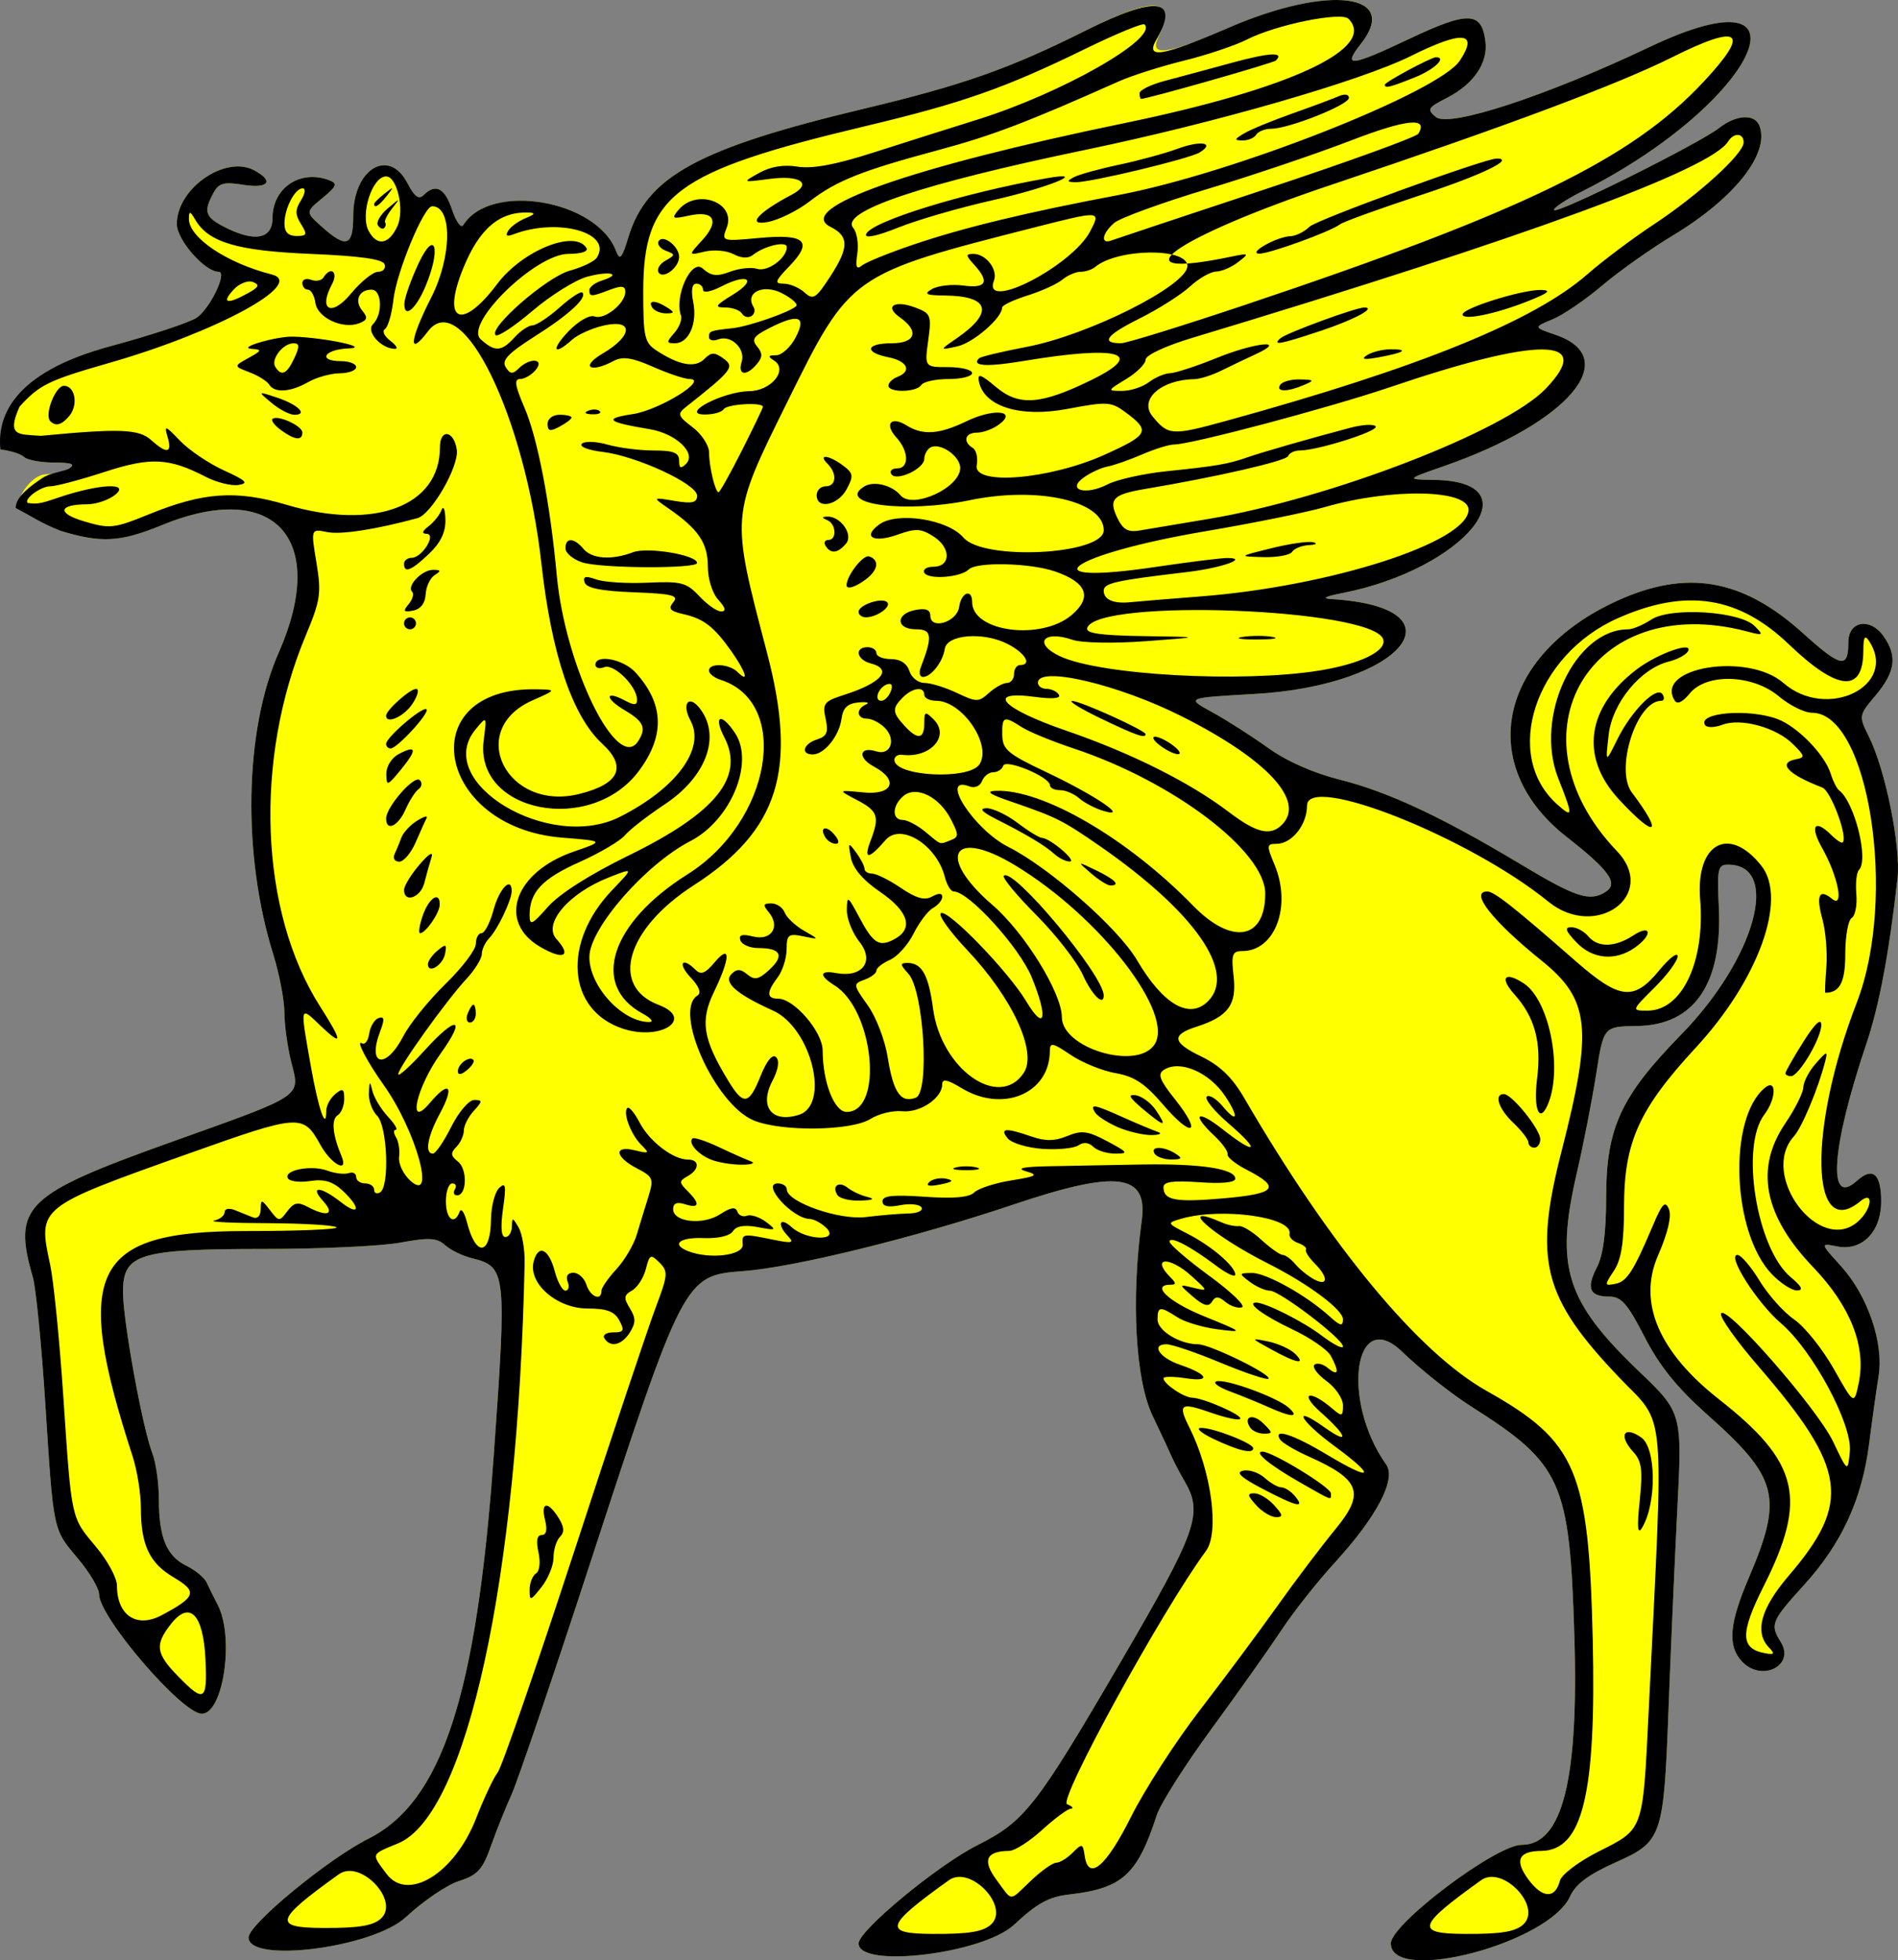 <?xml version="1.0" encoding="UTF-8" standalone="no"?>
<!-- Created with Inkscape (http://www.inkscape.org/) -->

<svg
   xmlns:dc="http://purl.org/dc/elements/1.1/"
   xmlns:cc="http://creativecommons.org/ns#"
   xmlns:rdf="http://www.w3.org/1999/02/22-rdf-syntax-ns#"
   xmlns:svg="http://www.w3.org/2000/svg"
   xmlns="http://www.w3.org/2000/svg"
   xmlns:sodipodi="http://sodipodi.sourceforge.net/DTD/sodipodi-0.dtd"
   xmlns:inkscape="http://www.inkscape.org/namespaces/inkscape"
   id="svg2"
   sodipodi:docname="szquirrel-pegasus-passant.svg"
   viewBox="0 0 197.564 204.003"
   sodipodi:version="0.32"
   version="1.0"
   inkscape:output_extension="org.inkscape.output.svg.inkscape"
   inkscape:version="0.48.4 r9939"
   width="100%"
   height="100%">
  <rect x="0" y="0" width="197.564" height="204.003" fill="#808080" stroke="none"/>
  <defs
     id="defs10" />
  <sodipodi:namedview
     id="base"
     bordercolor="#666666"
     inkscape:pageshadow="2"
     guidetolerance="10"
     pagecolor="#ffffff"
     gridtolerance="10000"
     inkscape:window-height="963"
     inkscape:zoom="2.320194"
     objecttolerance="10"
     showgrid="false"
     borderopacity="1.0"
     inkscape:current-layer="layer1"
     inkscape:cx="10.857916"
     inkscape:cy="108.68376"
     inkscape:window-y="57"
     inkscape:window-x="75"
     inkscape:window-width="1679"
     inkscape:pageopacity="0.0"
     inkscape:document-units="px"
     fit-margin-top="0"
     fit-margin-left="0"
     fit-margin-right="0"
     fit-margin-bottom="0"
     inkscape:window-maximized="0" />
  <g
     id="layer1"
     inkscape:label="Layer 1"
     inkscape:groupmode="layer"
     transform="translate(-239.467,-310.23)">
    <g
       id="g2494"
       transform="translate(187.03,262.23)">
      <path
         id="path8263"
         style="fill:#ffff00"
         d="m 141.81,250.24 c 0,-1.34 8.21,-8.13 12.36,-10.22 4.93,-2.48 6.12,-3.99 14.88,-19.01 8.01,-13.72 8.64,-15.51 6.7,-18.85 -0.5,-0.86 -1.08,-1.97 -1.31,-2.48 -0.22,-0.52 -1.13,-2.47 -2.03,-4.35 -1.79,-3.74 -2.25,-12.08 -1.13,-20.3 0.67,-4.91 -2.54,-5.32 -13.32,-1.69 -10.21,3.44 -22.86,6.55 -28.19,6.94 -6.09,0.45 -6.19,0.64 -16.03,30.78 -3.8,11.64 -7.42,22.28 -8.04,23.65 -0.62,1.36 -1.59,3.79 -2.16,5.39 -0.87,2.46 -1.38,3.02 -3.32,3.65 -1.266,0.4 -3.754,2.09 -5.531,3.75 -3.41,3.19 -16.378,4.86 -16.378,2.12 0,-1.36 8.233,-8.14 12.459,-10.27 7.653,-3.84 11.26,-14.83 13.05,-39.75 1.38,-19.31 1.33,-19.77 -2.28,-20.67 -0.97,-0.24 -2.216,-0.85 -2.782,-1.36 -0.854,-0.76 -1.646,-0.81 -4.628,-0.26 -1.978,0.37 -8.317,0.66 -14.085,0.66 -13.173,0 -14.806,0.5 -14.806,4.47 0,3 2.028,14.14 3.061,16.81 0.37,0.96 0.674,3.1 0.674,4.77 0,3.97 0.804,5.91 2.865,6.92 0.929,0.45 1.881,1.24 2.116,1.76 0.236,0.51 0.752,1.55 1.147,2.31 1.75,3.38 0.584,11.33 -1.66,11.33 -2.051,0 -10.693,-10.05 -10.693,-12.44 0,-0.6 -0.982,-2.26 -2.183,-3.69 -2.647,-3.15 -2.547,-2.68 -3.423,-16.28 -0.39,-6.05 -0.969,-11.91 -1.287,-13.01 -2.13,-7.4 -0.891,-8.61 14.504,-14.11 13.792,-4.93 13.323,-4.62 12.393,-8.29 -0.389,-1.54 -0.71,-3.86 -0.715,-5.16 -0.004,-1.3 -0.53,-4.03 -1.169,-6.08 -3.227,-10.33 -2.991,-23.27 0.573,-31.35 5.233,-11.88 -0.449,-18.086 -12.157,-13.28 -4.313,1.77 -6.286,1.88 -10.526,0.6 -2.04,-0.819 -2.765,-1.653 -4.46,-2.547 0,-1.2 1.552,-3.338 2.942,-3.347 0.804,-0.005 1.882,-0.28 2.395,-0.61 0.688,-0.443 0.27,-0.604 -1.587,-0.611 -1.387,-0.005 -2.787,-0.267 -3.112,-0.582 -0.326,-0.314 -1.432,-0.663 -2.459,-0.775 0.06,-3.083 1.058,-7.942 11.475,-10.757 4.153,-1.122 8.173,-2.448 8.932,-2.947 1.399,-0.919 3.264,-4.79 2.308,-4.79 -1.442,0 -4.352,-3.322 -4.352,-4.968 0,-3.707 5.036,-7.202 8.056,-5.592 2.111,1.124 1.498,1.928 -1.149,1.507 -2.041,-0.325 -2.54,-0.184 -3.112,0.882 -1.032,1.919 -0.849,2.472 1.154,3.505 3.137,1.615 5.011,1.273 5.011,-0.915 0,-3.167 2.898,-5.097 5.919,-3.942 0.885,0.338 0.777,0.615 -0.727,1.856 -1.768,1.458 -1.768,1.458 -0.021,3.012 2.527,2.249 3.233,1.994 3.233,-1.17 0,-4.883 3.709,-7.122 5.64,-3.405 0.737,1.421 1.186,1.749 1.696,1.24 1.243,-1.237 2.202,-0.734 2.96,1.554 0.409,1.234 0.929,1.942 1.159,1.574 2.8,-4.511 13.89,-2.635 15.9,2.692 0.4,1.035 0.61,0.792 1.3,-1.472 1.92,-6.299 7.32,-9.233 24.57,-13.345 10.26,-2.447 15.07,-4.142 23.03,-8.123 7.31,-3.657 9.44,-3.447 7.53,0.74 -0.93,2.027 0.93,1.774 7.28,-0.988 10.44,-4.541 17.99,-3.645 13.82,1.638 -1.95,2.47 -1.1,2.384 5.01,-0.506 6.19,-2.933 7.58,-2.881 7.96,0.301 0.26,2.213 -1.25,4.412 -3.99,5.816 -2.03,1.036 -2.13,1.21 -1.17,2.005 1.37,1.133 11.51,-2.191 22.23,-7.283 17.87,-8.492 11.25,5.801 -6.94,14.985 -1.81,0.915 -3.15,1.809 -2.98,1.984 0.4,0.392 15.1,-6.928 17.16,-8.541 1.79,-1.4 3.72,-1.506 4.21,-0.231 1.1,2.867 -2.59,7.544 -9.01,11.409 -2.32,1.397 -5.64,3.748 -7.38,5.225 -1.74,1.477 -4.05,3.055 -5.15,3.506 -1.99,0.82 -1.99,0.82 0.33,1.614 7.03,2.407 1.32,9.141 -11.56,13.634 -4.05,1.412 -4.05,1.412 -1.05,1.458 10.54,0.162 3.09,9.29 -9.6,11.78 -1.77,0.34 -2.18,0.56 -1.18,0.62 14.16,0.86 7.53,9.02 -8.01,9.88 -7.09,0.4 -7.09,0.4 -4.36,1.89 1.5,0.82 4.11,2.49 5.8,3.7 1.94,1.4 4.7,2.62 7.47,3.32 5.04,1.26 10.64,3.88 18.85,8.81 5.73,3.44 7.18,3.92 8.82,2.88 1.39,-0.87 0.43,-2.23 -4.03,-5.72 -9.56,-7.48 -7.12,-18.94 5.25,-24.58 7.24,-3.3 13.04,-2.3 19.29,3.33 4.02,3.63 4.77,3.78 4.77,0.98 0,-2.22 2.28,-2.6 3.67,-0.62 1.45,2.05 1.23,3.7 -0.8,6.12 -1.8,2.14 -1.8,2.15 -0.73,4.32 1.73,3.47 3.34,11.48 2.98,14.74 -0.87,7.77 -1.9,13.23 -3.23,17.19 -3.66,10.85 -4.1,17.1 -1.01,14.31 1.66,-1.5 2.54,-0.76 2.54,2.14 0,3.15 -1.99,5.19 -4.58,4.68 -1.78,-0.35 -1.78,-0.35 0.39,2.04 2.79,3.08 4.48,8 3.92,11.46 -0.23,1.42 -0.67,4.56 -0.98,7 -0.74,5.81 -2.86,10.42 -6.77,14.72 -3.42,3.76 -3.57,4.12 -2.44,5.93 1.56,2.48 -2.03,4.25 -4.07,2 -1.48,-1.63 -1.28,-3.93 0.77,-8.71 3.56,-8.36 3.06,-10.35 -4.31,-16.91 -3.21,-2.86 -5,-5.08 -6.56,-8.12 -1.76,-3.43 -2.42,-4.19 -3.66,-4.19 -2.07,0 -2.44,-0.86 -1.3,-3.05 0.65,-1.25 0.96,-3.61 0.96,-7.3 0.01,-7.22 1.52,-10.48 7.82,-16.93 7.71,-7.89 10.41,-17.67 4.87,-17.67 -1.06,0 -1.15,0.42 -0.96,4.42 0.39,7.99 -2.57,12.29 -8.5,12.37 -3.49,0.05 -3.49,0.05 -4.26,4.96 -0.42,2.7 -1.34,7.41 -2.05,10.46 -2.23,9.67 -1.11,13.22 6.45,20.47 4.56,4.36 4.56,4.36 4.03,14.6 -0.28,5.62 -0.69,14.83 -0.9,20.46 -0.51,13.51 -0.65,13.92 -5.56,16.11 -2.79,1.25 -4.12,2.25 -4.69,3.51 -2.19,4.88 -18.66,9.2 -18.66,4.9 0,-2.02 10.94,-10.26 13.62,-10.26 4.24,0 5.95,-6.79 5.48,-21.81 -0.49,-16.02 -1.31,-17.83 -10.7,-23.78 -2.05,-1.3 -5.31,-3.87 -7.23,-5.73 -4.99,-4.79 -6.37,5.1 -1.65,11.77 1.06,1.5 -0.97,5.38 -5.28,10.1 -1.87,2.04 -4.41,5.25 -5.64,7.13 -1.24,1.87 -4.5,6.48 -7.25,10.23 -2.75,3.75 -5.32,7.8 -5.71,8.99 -2.03,6.24 -3.58,7.63 -9.13,8.27 -2.1,0.23 -3.34,0.92 -5.73,3.15 -3.26,3.03 -16.18,4.58 -16.18,1.94 z"
         inkscape:connector-curvature="0"
         sodipodi:nodetypes="scccccccccccccscccccsscscccssccccccccccccccccccssccccscccscccccccccscccccccccccscccccccccccccccsccccccsccccccccccscccscccccccccssccccccscccs" />
      <path
         id="path3261"
         style="fill:#000000"
         d="m 141.81,250.24 c 0,-1.34 8.21,-8.13 12.36,-10.22 4.93,-2.48 6.12,-3.99 14.88,-19.01 8.01,-13.72 8.64,-15.51 6.7,-18.85 -0.5,-0.86 -1.08,-1.97 -1.31,-2.48 -0.22,-0.52 -1.13,-2.47 -2.03,-4.35 -1.79,-3.74 -2.25,-12.08 -1.13,-20.3 0.67,-4.91 -2.54,-5.32 -13.32,-1.69 -10.21,3.44 -22.86,6.55 -28.19,6.94 -6.09,0.45 -6.19,0.64 -16.03,30.78 -3.8,11.64 -7.42,22.28 -8.04,23.65 -0.62,1.36 -1.59,3.79 -2.16,5.39 -0.87,2.46 -1.38,3.02 -3.32,3.65 -1.266,0.4 -3.754,2.09 -5.531,3.75 -3.41,3.19 -16.378,4.86 -16.378,2.12 0,-1.36 8.233,-8.14 12.459,-10.27 7.653,-3.84 11.26,-14.83 13.05,-39.75 1.38,-19.31 1.33,-19.77 -2.28,-20.67 -0.97,-0.24 -2.216,-0.85 -2.782,-1.36 -0.854,-0.76 -1.646,-0.81 -4.628,-0.26 -1.978,0.37 -8.317,0.66 -14.085,0.66 -13.173,0 -14.806,0.5 -14.806,4.47 0,3 2.028,14.14 3.061,16.81 0.37,0.96 0.674,3.1 0.674,4.77 0,3.97 0.804,5.91 2.865,6.92 0.929,0.45 1.881,1.24 2.116,1.76 0.236,0.51 0.752,1.55 1.147,2.31 1.75,3.38 0.584,11.33 -1.66,11.33 -2.051,0 -10.693,-10.05 -10.693,-12.44 0,-0.6 -0.982,-2.26 -2.183,-3.69 -2.647,-3.15 -2.547,-2.68 -3.423,-16.28 -0.39,-6.05 -0.969,-11.91 -1.287,-13.01 -2.13,-7.4 -0.891,-8.61 14.504,-14.11 13.792,-4.93 13.323,-4.62 12.393,-8.29 -0.389,-1.54 -0.71,-3.86 -0.715,-5.16 -0.004,-1.3 -0.53,-4.03 -1.169,-6.08 -3.227,-10.33 -2.991,-23.27 0.573,-31.35 5.233,-11.88 -0.449,-18.086 -12.157,-13.28 -4.313,1.77 -6.286,1.88 -10.526,0.6 -2.04,-0.819 -2.994,-1.501 -4.688,-2.394 0,-1.2 1.632,-2.34 2.789,-3.119 C 57.675,97.189 59.123,97.076 59.636,96.746 c 0.688,-0.443 0.27,-0.604 -1.587,-0.611 -1.387,-0.005 -2.787,-0.267 -3.112,-0.582 -0.326,-0.315 -1.432,-0.663 -2.459,-0.775 -0.321,-3.235 1.058,-7.942 11.475,-10.757 4.153,-1.122 8.173,-2.449 8.932,-2.947 1.399,-0.919 3.264,-4.79 2.308,-4.79 -1.442,0 -4.352,-3.322 -4.352,-4.968 0,-3.707 5.036,-7.203 8.056,-5.593 2.111,1.125 1.498,1.929 -1.149,1.507 -2.041,-0.325 -2.54,-0.183 -3.112,0.882 -1.032,1.92 -0.849,2.473 1.154,3.505 3.137,1.616 5.011,1.274 5.011,-0.914 0,-3.167 2.898,-5.097 5.919,-3.943 0.885,0.339 0.777,0.615 -0.727,1.856 -1.768,1.459 -1.768,1.459 -0.021,3.013 2.527,2.249 3.233,1.994 3.233,-1.171 0,-4.883 3.709,-7.122 5.64,-3.404 0.737,1.42 1.186,1.749 1.696,1.24 1.243,-1.237 2.202,-0.734 2.96,1.553 0.409,1.235 0.929,1.943 1.159,1.575 2.8,-4.511 13.89,-2.635 15.9,2.692 0.4,1.035 0.61,0.791 1.3,-1.472 1.92,-6.299 7.32,-9.233 24.57,-13.345 10.26,-2.447 15.07,-4.142 23.03,-8.123 7.36,-3.686 9.83,-3.362 7.34,0.963 -1.18,2.04 0.6,1.74 7.6,-1.281 10.36,-4.469 17.83,-3.537 13.69,1.707 -1.95,2.471 -1.1,2.385 5.01,-0.505 6.19,-2.933 7.58,-2.881 7.96,0.301 0.26,2.213 -1.25,4.412 -3.99,5.815 -2.03,1.037 -2.13,1.211 -1.17,2.006 1.37,1.132 11.51,-2.191 22.23,-7.284 17.87,-8.491 11.25,5.802 -6.94,14.985 -1.81,0.916 -3.15,1.809 -2.98,1.985 0.4,0.392 15.1,-6.928 17.16,-8.541 1.79,-1.401 3.72,-1.506 4.21,-0.231 1.1,2.866 -2.59,7.544 -9.01,11.408 -2.32,1.398 -5.64,3.749 -7.38,5.226 -1.74,1.477 -4.05,3.054 -5.15,3.506 -1.99,0.82 -1.99,0.82 0.33,1.614 7.03,2.407 1.32,9.141 -11.56,13.634 -4.05,1.411 -4.05,1.411 -1.05,1.458 10.54,0.162 3.09,9.29 -9.6,11.78 -1.77,0.34 -2.18,0.56 -1.18,0.62 14.16,0.85 7.53,9.02 -8.01,9.88 -7.09,0.4 -7.09,0.4 -4.36,1.89 1.5,0.82 4.11,2.49 5.8,3.7 1.94,1.4 4.7,2.62 7.47,3.32 5.04,1.26 10.64,3.88 18.85,8.81 5.73,3.44 7.18,3.92 8.82,2.88 1.39,-0.87 0.43,-2.23 -4.03,-5.72 -9.56,-7.48 -7.12,-18.94 5.25,-24.58 7.24,-3.3 13.04,-2.3 19.29,3.33 4.02,3.63 4.77,3.78 4.77,0.98 0,-2.22 2.28,-2.6 3.67,-0.62 1.45,2.05 1.23,3.69 -0.8,6.12 -1.8,2.14 -1.8,2.15 -0.73,4.32 1.73,3.47 3.34,11.48 2.98,14.74 -0.87,7.77 -1.9,13.23 -3.23,17.19 -3.66,10.85 -4.1,17.1 -1.01,14.31 1.66,-1.5 2.54,-0.76 2.54,2.14 0,3.15 -1.99,5.19 -4.58,4.68 -1.78,-0.35 -1.78,-0.35 0.39,2.04 2.79,3.08 4.48,8 3.92,11.46 -0.23,1.42 -0.67,4.56 -0.98,7 -0.74,5.81 -2.86,10.42 -6.77,14.72 -3.42,3.76 -3.57,4.12 -2.44,5.93 1.56,2.48 -2.03,4.25 -4.07,2 -1.48,-1.63 -1.28,-3.93 0.77,-8.71 3.56,-8.36 3.06,-10.35 -4.31,-16.91 -3.21,-2.86 -5,-5.08 -6.56,-8.12 -1.76,-3.43 -2.42,-4.19 -3.66,-4.19 -2.07,0 -2.44,-0.86 -1.3,-3.05 0.65,-1.25 0.96,-3.61 0.96,-7.3 0.01,-7.22 1.52,-10.48 7.82,-16.93 7.71,-7.89 10.41,-17.67 4.87,-17.67 -1.06,0 -1.15,0.42 -0.96,4.42 0.39,7.99 -2.57,12.29 -8.5,12.37 -3.49,0.05 -3.49,0.05 -4.26,4.96 -0.42,2.7 -1.34,7.41 -2.05,10.46 -2.23,9.67 -1.11,13.22 6.45,20.47 4.56,4.36 4.56,4.36 4.03,14.6 -0.28,5.62 -0.69,14.83 -0.9,20.46 -0.51,13.51 -0.65,13.92 -5.56,16.11 -2.79,1.25 -4.12,2.25 -4.69,3.51 -2.19,4.88 -18.66,9.2 -18.66,4.9 0,-2.02 10.94,-10.26 13.62,-10.26 4.24,0 5.95,-6.79 5.48,-21.81 -0.49,-16.02 -1.31,-17.83 -10.7,-23.78 -2.05,-1.3 -5.31,-3.87 -7.23,-5.73 -4.99,-4.79 -6.37,5.1 -1.65,11.76 1.06,1.51 -0.97,5.39 -5.28,10.11 -1.87,2.04 -4.41,5.25 -5.64,7.13 -1.24,1.87 -4.5,6.48 -7.25,10.23 -2.75,3.75 -5.32,7.8 -5.71,8.99 -2.03,6.24 -3.58,7.63 -9.13,8.27 -2.1,0.23 -3.34,0.92 -5.73,3.15 -3.26,3.03 -16.18,4.58 -16.18,1.94 z m 13.77,-1.96 c 2.03,-1.83 -2.13,-6.22 -4.37,-4.62 -6.66,4.77 -6.9,5.57 -1.67,5.59 3.69,0.02 5.21,-0.22 6.04,-0.97 z m 55.4,0 c 2.03,-1.83 -2.13,-6.22 -4.37,-4.62 -6.66,4.77 -6.9,5.57 -1.67,5.59 3.69,0.02 5.21,-0.22 6.04,-0.97 z m -118.9,-0.62 c 2.025,-1.83 -2.131,-6.22 -4.368,-4.62 -6.662,4.77 -6.9,5.57 -1.673,5.59 3.692,0.02 5.21,-0.22 6.041,-0.97 z m 67.675,-3.96 c 1.08,-1.02 2.26,-1.86 2.63,-1.86 0.37,0 1.14,-0.47 1.71,-1.05 0.98,-0.98 1.06,-0.96 1.25,0.35 0.39,2.67 2.24,1.1 4.83,-4.09 1.4,-2.8 4.62,-7.8 7.16,-11.09 2.54,-3.3 6.16,-8.16 8.04,-10.8 1.88,-2.65 4.63,-6.28 6.1,-8.07 3.07,-3.74 2.55,-5.12 -2.81,-7.52 -1.44,-0.64 -2.78,-1.44 -2.99,-1.77 -0.76,-1.23 1.36,-0.54 4.91,1.59 4.78,2.87 5.17,2.33 0.7,-0.95 -3.57,-2.63 -4.46,-4.37 -0.96,-1.89 2.64,1.88 2.38,0.89 -0.44,-1.61 -2.29,-2.04 -1.11,-2.37 1.25,-0.34 0.99,0.84 1.09,0.81 1.09,-0.36 0,-0.7 -0.77,-1.84 -1.71,-2.52 -0.94,-0.69 -1.51,-1.45 -1.26,-1.69 0.25,-0.25 0.88,-0.1 1.4,0.33 1.1,0.91 1.22,0.43 0.31,-1.26 -0.35,-0.65 -2.17,-1.9 -4.04,-2.78 -2.98,-1.41 -4.82,-2.77 -3.74,-2.77 0.99,0 4.92,1.98 6.86,3.46 1.2,0.91 2.18,1.41 2.18,1.1 0,-0.78 -6.59,-5.8 -7.62,-5.8 -0.47,0 -1.4,-0.41 -2.07,-0.91 -1.17,-0.88 -1.17,-0.91 0.21,-0.93 1.47,-0.02 5.67,2.32 8.08,4.51 1.12,1.02 1.4,1.08 1.4,0.31 0,-1 -3.59,-3.68 -7.77,-5.79 -5.83,-2.93 -9.77,-6.44 -4.82,-4.28 0.59,0.26 1.38,0.42 1.75,0.37 0.38,-0.06 1.44,0.59 2.37,1.45 0.93,0.85 1.92,1.55 2.2,1.55 0.28,0 0.88,0.44 1.32,0.97 0.44,0.53 1.31,1.23 1.94,1.57 1.48,0.79 1.51,-0.22 0.05,-1.67 -0.6,-0.6 -1,-1.24 -0.89,-1.42 0.11,-0.18 -0.26,-0.49 -0.82,-0.69 -0.56,-0.19 -0.97,-0.62 -0.89,-0.95 0.38,-1.74 -7.05,-2.78 -11.25,-1.58 -1.55,0.45 -1.55,0.45 0.62,1.56 2.51,1.28 4.98,3.4 4.98,4.26 0,0.32 -0.91,-0.11 -2.02,-0.95 -2.68,-2.02 -4.82,-3.12 -4.82,-2.48 0,0.29 1.86,1.89 4.14,3.56 2.28,1.66 3.81,3.14 3.4,3.27 -0.4,0.14 -1.17,-0.11 -1.7,-0.54 -0.75,-0.63 -1.06,-0.63 -1.43,-0.03 -0.35,0.56 -0.86,0.42 -1.98,-0.54 -1.5,-1.3 -1.5,-1.3 0.06,-0.92 1.55,0.37 1.55,0.37 -0.19,-1.21 -2.33,-2.12 -4.31,-1.98 -2.18,0.15 0.58,0.58 0.58,0.74 0,0.74 -2.11,0 -0.25,1.77 3.46,3.28 4.15,1.69 4.16,1.71 1.4,1.36 -1.54,-0.2 -3.43,-0.76 -4.18,-1.26 -1.79,-1.16 -2.05,-1.13 -2.05,0.24 0,1.17 2.32,2.58 4.22,2.58 1.24,0 7.74,3.18 7.33,3.59 -0.15,0.15 -2.38,-0.59 -4.94,-1.65 -2.56,-1.07 -5.12,-1.94 -5.68,-1.94 -1.65,0 -0.72,1.41 1.4,2.13 2.94,1 3.3,1.82 0.63,1.41 -1.29,-0.2 -2.34,-0.2 -2.34,0 0,0.57 2.11,2 2.98,2.02 1.22,0.03 5.35,1.86 5,2.21 -0.17,0.17 -1.52,-0.12 -3,-0.64 -3.24,-1.13 -3.52,-0.94 -2.28,1.54 2.29,4.56 3.14,10.91 1.72,12.84 -4.54,6.15 -15.41,25.95 -14.46,26.35 0.56,0.23 0.74,0.44 0.39,0.47 -0.34,0.02 -1.68,1.02 -2.99,2.21 -1.3,1.19 -2.84,2.17 -3.42,2.18 -2.41,0.02 -2.83,0.98 -1.32,3.02 1.72,2.31 1.24,2.3 3.59,0.07 z m 23.44,-39.06 c -0.92,-1.02 -0.96,-1.24 -0.19,-1.24 0.51,0 1.44,0.55 2.06,1.24 0.92,1.01 0.96,1.24 0.19,1.24 -0.51,0 -1.44,-0.56 -2.06,-1.24 z m 0.62,-1.73 c -2.23,-1.17 -2.79,-1.7 -1.97,-1.87 0.62,-0.13 1.63,0.21 2.23,0.75 0.6,0.54 1.38,0.99 1.74,0.99 0.36,0 1,0.41 1.43,0.93 1.08,1.3 0.18,1.09 -3.43,-0.8 z m 3.91,-0.66 c -3.12,-1.78 -4.85,-3.2 -3.87,-3.19 1.04,0.01 7.12,3.72 7.12,4.35 0,0.75 0.27,0.84 -3.25,-1.16 z m -8.89,-4.47 c -1.36,-0.64 -1.99,-1.18 -1.38,-1.19 1.27,-0.02 5.43,1.61 5.43,2.12 0,0.62 -1.51,0.27 -4.05,-0.93 z m 3.71,-1.25 c -0.73,-1.17 0.34,-1.46 1.42,-0.38 0.97,0.96 0.98,1.04 0.02,1.04 -0.56,0 -1.21,-0.29 -1.44,-0.66 z m 1.9,-2.11 c -1.03,-0.46 -2.83,-1.2 -4,-1.63 -1.17,-0.44 -1.8,-0.9 -1.4,-1.04 0.94,-0.31 6.36,1.67 7.55,2.75 1.14,1.04 0.28,1.01 -2.15,-0.08 z m 0.31,-6 c -2.18,-1.2 -2.18,-1.2 -0.31,-0.82 1.02,0.21 2.28,0.78 2.78,1.26 1.23,1.21 0.17,1.02 -2.47,-0.44 z m 30.06,55.28 c 0.17,-0.63 1.98,-2 4.03,-3.03 4.68,-2.35 4.59,-2.09 5.19,-14.33 1.61,-32.9 1.88,-29.82 -3.06,-35 -7.95,-8.34 -8.92,-12.14 -5.98,-23.6 3.26,-12.72 2.94,-15.72 -2.09,-19.77 -5.12,-4.12 -7.54,-7.2 -5.66,-7.2 0.72,0 2.72,1.57 9.25,7.29 4.55,3.97 6.02,4.12 8.64,0.93 1.05,-1.28 1.92,-1.95 1.93,-1.48 0.01,0.46 -1.07,1.93 -2.4,3.25 -2.42,2.41 -2.42,2.41 -0.73,2.41 3.59,0 6,-5.1 5.47,-11.59 -0.47,-5.84 3.02,-7.74 6.38,-3.48 2.73,3.46 -0.31,11.88 -6.86,18.95 -5.87,6.35 -7.43,9.8 -7.44,16.45 0,3.77 -0.28,5.56 -1.05,6.73 -1.01,1.53 -1,1.59 0.13,1.37 1.22,-0.23 1.89,-1.28 3.94,-6.11 0.96,-2.27 1.27,-2.58 1.65,-1.66 0.3,0.72 -0.11,2.48 -1.15,4.86 -2.1,4.87 0.1,10.02 6.42,14.97 8.28,6.51 9.18,10.28 4.6,19.39 -2.48,4.93 -2.44,6.52 0.15,6.99 0.95,0.18 1.03,0.06 0.4,-0.59 -1.54,-1.59 -0.86,-4.07 2.03,-7.45 6.57,-7.66 6.07,-11.16 -3.11,-21.79 -2.29,-2.64 -4.05,-5.12 -3.92,-5.51 0.38,-1.14 10.01,9.84 11.67,13.32 1.53,3.21 1.53,3.21 1.74,1.02 0.27,-2.82 -3.86,-10.51 -7.17,-13.34 -2.48,-2.12 -5.66,-7.11 -4.53,-7.11 0.37,0 1.41,1.21 2.3,2.68 0.9,1.48 2.52,3.29 3.61,4.04 1.08,0.74 2.93,3.04 4.11,5.12 2.13,3.78 2.13,3.78 2.61,1.48 0.79,-3.8 -0.86,-7.99 -4.76,-12.06 -5.13,-5.36 -6.07,-10.26 -2.88,-14.96 1.02,-1.5 1.86,-3.19 1.87,-3.74 0.01,-0.56 0.59,-1.68 1.3,-2.48 1.16,-1.32 1.26,-1.34 0.98,-0.23 -0.71,2.79 -2.42,6.88 -3.25,7.8 -3.67,4.05 2.69,12.45 6.69,8.85 1.44,-1.3 1.63,-3.26 0.21,-2.08 -5.23,4.32 -5.44,-7.58 -0.36,-20.69 4.23,-10.92 1.25,-30.15 -4.67,-30.15 -0.78,0 -2.33,-0.77 -3.45,-1.71 -2.73,-2.29 -7.53,-2.44 -9.28,-0.29 -0.73,0.9 -1.29,1.16 -1.56,0.73 -2.16,-3.47 7.63,-5.05 11.32,-1.83 4.51,3.94 11.95,0.32 8.93,-4.34 -0.46,-0.71 -0.61,-0.47 -0.61,1.01 -0.03,4.41 -2.66,4.18 -7.72,-0.66 -5.27,-5.05 -10.71,-5.89 -17.79,-2.77 -8.69,3.83 -12.11,14.29 -6.34,19.41 1.64,1.46 1.65,1.22 0.09,-2.73 -2.53,-6.4 1.74,-15.5 7.27,-15.5 0.48,0 1.56,-0.46 2.42,-1.02 2.03,-1.32 9.23,-0.87 10.76,0.68 0.96,0.97 0.9,1.01 -0.84,0.55 -16.25,-4.26 -25.09,10.72 -13.5,22.87 4.33,4.54 -2.16,9.31 -7.15,5.25 -8.21,-6.68 -25.11,-13.39 -25.11,-9.98 0,1.99 -1.58,3.97 -3.17,3.97 -1.04,0 -1.05,0.16 -0.22,2.15 1.82,4.33 0.08,9.01 -3.35,9.01 -1.04,0 -1.16,0.35 -0.9,2.64 0.34,2.94 -0.58,4.18 -3.83,5.22 -2.69,0.86 -2.57,1.65 0.48,3.12 1.94,0.94 3.22,2.18 4.46,4.32 8.96,15.41 18.11,26.47 25.21,30.46 9.38,5.28 10.65,8.24 11.06,25.89 0.37,16.1 -1.05,21.95 -5.36,21.99 -2.37,0.02 -2.81,0.98 -1.34,2.97 1.48,1.99 2.79,2.04 3.29,0.12 z m 8.3,-39.55 c 0.33,-3.2 0.21,-4.1 -0.68,-5.07 -1.56,-1.72 -0.97,-2.76 0.84,-1.49 1.57,1.09 1.62,6.89 0.07,9.42 -0.45,0.74 -0.52,-0.09 -0.23,-2.86 z m 13.76,-23.55 c -4.15,-4.31 -4.6,-16.2 -0.74,-19.39 1.25,-1.04 1.22,1.11 -0.05,2.78 -2.52,3.32 -0.8,13.93 2.74,16.91 1.17,0.97 1.36,1.38 0.67,1.39 -0.54,0.01 -1.72,-0.75 -2.62,-1.69 z m -25.35,-13.72 c 0,-0.31 -0.7,-1.21 -1.55,-2.02 -1.55,-1.46 -2.06,-3.01 -1,-3.01 0.83,0 3.79,3.67 3.79,4.7 0,0.49 -0.28,0.88 -0.62,0.88 -0.34,0 -0.62,-0.25 -0.62,-0.55 z m 0.91,-6.64 c 0.47,-3.77 -0.23,-6.4 -2.37,-8.77 -1.58,-1.76 -0.99,-2.43 0.99,-1.13 2.59,1.69 4.03,8.62 2.58,12.39 -0.9,2.33 -1.62,0.84 -1.2,-2.49 z m 25.85,-0.56 c 0,-0.17 0.84,-1.64 1.86,-3.26 1.2,-1.9 1.86,-2.53 1.87,-1.77 0.01,1.37 -2.33,5.34 -3.15,5.34 -0.32,0 -0.58,-0.14 -0.58,-0.31 z m 4.26,-11.07 c 0.11,-1.48 -0.07,-3.69 -0.4,-4.91 -0.7,-2.51 -0.35,-3.27 0.97,-2.18 1.31,1.09 0.67,-2.28 -1,-5.25 -1.33,-2.35 -0.8,-3.11 0.96,-1.36 0.53,0.53 1.06,0.87 1.17,0.75 0.56,-0.55 -1.23,-5.37 -2.13,-5.71 -3.58,-1.37 -4.69,-2.56 -2.74,-2.94 0.97,-0.18 0.94,-0.34 -0.28,-1.55 -1.75,-1.76 -5.44,-2.77 -7.37,-2.04 -0.82,0.31 -1.63,0.32 -1.81,0.03 -0.81,-1.3 4.57,-1.74 7.55,-0.62 2.07,0.78 4.91,3.69 5.53,5.68 0.24,0.78 0.63,1.55 0.86,1.72 1.62,1.21 3.13,7.25 2.08,8.3 -0.25,0.25 -0.37,1.38 -0.27,2.52 0.1,1.14 -0.12,2.26 -0.49,2.48 -0.36,0.23 -0.66,1.9 -0.66,3.72 0,2.96 -0.57,4.06 -2.08,4.06 -0.06,0 -0.01,-1.21 0.11,-2.7 z m -26.04,-2.57 c -1.13,-1.19 -1.24,-1.55 -0.5,-1.55 0.53,0 1.31,0.42 1.74,0.93 1.01,1.21 2.77,1.18 4.69,-0.07 1.92,-1.25 2.06,-0.05 0.15,1.28 -2.03,1.41 -4.41,1.19 -6.08,-0.59 z m 4.43,-14.87 c -4.07,-4.4 -3.35,-9.56 1.89,-13.53 2.19,-1.66 6,-2.98 5.29,-1.83 -0.22,0.35 -1.1,0.82 -1.96,1.03 -2.96,0.74 -5.89,4.3 -6.27,7.61 -0.34,2.99 -0.34,2.99 0.89,0.51 1.49,-3.02 4.13,-5.65 4.72,-4.7 0.23,0.37 0.16,0.67 -0.15,0.67 -2.56,0 -4.84,7.16 -3.04,9.55 3.34,4.43 2.49,4.86 -1.37,0.69 z m -118.97,106.12 c 0.85,-2.18 1.88,-4.36 2.27,-4.83 0.4,-0.47 3.96,-10.76 7.92,-22.86 3.95,-12.11 7.81,-23.64 8.56,-25.61 1.25,-3.31 1.28,-3.68 0.37,-4.6 -0.92,-0.91 -1.03,-0.85 -1.42,0.66 -0.23,0.91 -0.87,1.92 -1.43,2.24 -0.86,0.48 -0.9,0.78 -0.24,1.85 0.63,1.02 0.63,1.52 0.01,2.51 -0.84,1.34 -2.04,1.62 -2.66,0.62 -0.21,-0.34 0.2,-0.62 0.92,-0.62 1.11,0 1.2,-0.18 0.64,-1.24 -0.51,-0.94 -1.31,-1.24 -3.3,-1.24 -3.21,0 -6.21,-2.62 -5.62,-4.89 0.49,-1.86 1.59,-1.33 2.21,1.06 0.29,1.09 0.78,1.97 1.1,1.97 0.32,0 0.43,-0.41 0.23,-0.93 -0.22,-0.58 0,-0.93 0.6,-0.93 0.53,0 1.14,0.56 1.35,1.24 0.4,1.26 1.56,1.74 1.56,0.66 0,-0.33 0.7,-1.34 1.55,-2.26 0.85,-0.92 1.81,-2.53 2.13,-3.6 0.32,-1.06 0.86,-2.84 1.21,-3.95 0.58,-1.88 0.5,-2.08 -1.2,-2.96 -2.3,-1.19 -2.43,-2.43 -0.19,-1.87 1.47,0.36 1.54,0.31 0.66,-0.56 -1.09,-1.08 -1.95,-3.36 -1.46,-3.85 0.17,-0.18 0.75,0.5 1.27,1.5 1.02,1.97 3.49,3.87 5.03,3.87 1.25,0 1.23,1.03 -0.03,1.73 -0.9,0.51 -0.9,0.64 0,1.54 1.34,1.33 1.24,1.86 -0.26,1.38 -0.85,-0.27 -1.24,-0.11 -1.24,0.51 0,1.36 3.11,1.69 4.89,0.53 1.1,-0.72 1.62,-0.8 1.79,-0.28 0.14,0.4 0.59,0.59 1,0.43 0.42,-0.15 1.31,0.14 1.99,0.65 1.15,0.87 1.09,0.91 -0.86,0.54 -1.41,-0.26 -2.25,-0.12 -2.59,0.43 -0.31,0.48 -1.53,0.77 -3.05,0.71 -2.55,-0.1 -3.42,0.67 -1.56,1.38 2.24,0.85 5.72,0.42 5.63,-0.71 -0.09,-1.15 -0.04,-1.16 3.34,-0.47 1.78,0.36 2.04,0.3 1.4,-0.37 -1.22,-1.27 -0.91,-2.11 0.36,-0.96 1.53,1.38 5,1.47 3.62,0.09 -0.51,-0.51 -1.3,-0.94 -1.75,-0.95 -1.81,-0.04 -5.09,-3.7 -3.32,-3.7 0.52,0 0.94,0.28 0.94,0.62 0,1.32 5.47,3.23 8.23,2.88 1.46,-0.18 3.45,-0.35 4.41,-0.37 0.96,-0.01 1.58,-0.3 1.38,-0.63 -0.21,-0.33 -1.21,-0.43 -2.22,-0.23 -1.26,0.25 -1.84,0.12 -1.84,-0.41 0,-0.59 1.11,-0.7 4.39,-0.47 3.01,0.21 4.63,0.07 5.16,-0.45 0.41,-0.41 2.15,-0.98 3.85,-1.25 2.66,-0.43 2.87,-0.56 1.54,-0.95 -1.08,-0.31 -0.32,-0.48 2.49,-0.53 2.22,-0.04 6.56,-0.12 9.64,-0.18 6.05,-0.1 9.65,0.45 9.65,1.48 0,0.4 -1.39,0.54 -3.73,0.37 -2.73,-0.19 -3.74,-0.06 -3.74,0.51 0,1.38 1.23,1.6 6.3,1.16 5.44,-0.48 5.95,-1.12 2.38,-2.96 -1.18,-0.6 -2.08,-1.33 -2.01,-1.62 0.07,-0.29 -0.56,-1.17 -1.4,-1.95 -2.43,-2.28 -1.77,-2.75 0.89,-0.65 3.48,2.74 4.02,2.33 0.69,-0.54 -1.54,-1.32 -2.6,-2.61 -2.35,-2.86 0.25,-0.24 1.01,0.22 1.69,1.04 1.51,1.8 1.68,1.11 0.26,-1.05 -1.65,-2.51 -4.71,-3.84 -6.39,-2.79 -0.71,0.45 -0.48,1.05 1.17,3.12 2.84,3.58 1.75,4.04 -1.26,0.53 -1.9,-2.22 -3.02,-2.96 -4.94,-3.29 -1.36,-0.23 -3.46,-1.08 -4.67,-1.89 -1.91,-1.29 -2.18,-1.35 -2.19,-0.42 -0.01,4.42 -4.89,6.47 -9.18,3.87 -1.48,-0.9 -2.02,-1.01 -2.02,-0.41 0,1.44 -2.3,2.99 -4.15,2.81 -0.97,-0.1 -2.46,0.26 -3.32,0.8 -2.01,1.26 -9.27,1.35 -12.17,0.15 -4.02,-1.68 -8.4,-11.42 -5.83,-13 0.42,-0.26 0.16,-0.94 -0.74,-1.89 -1.37,-1.46 -0.87,-2.18 0.54,-0.77 0.55,0.55 1.02,0.36 1.97,-0.78 1.69,-2.01 1.66,-0.48 -0.05,3.05 -1.47,3.03 -1.18,4.9 1.47,9.26 1.59,2.62 2.16,2.54 3.38,-0.51 0.64,-1.59 1.23,-2.3 1.61,-1.93 0.37,0.37 0.23,1.29 -0.4,2.49 -1.39,2.68 -0.03,4.39 2.77,3.5 3.29,-1.03 1.28,-9.06 -2.71,-10.85 -3.81,-1.72 -5.19,-2.93 -4.3,-3.81 0.54,-0.54 0.94,-0.53 1.64,0.05 0.76,0.63 1.19,0.54 2.32,-0.51 1.57,-1.46 1.17,-2.23 -1.17,-2.23 -0.88,0 -1.72,-0.36 -1.87,-0.8 -0.2,-0.58 0.17,-0.69 1.34,-0.4 1.89,0.47 2.85,-1.04 1.61,-2.53 -0.63,-0.75 -0.58,-0.92 0.26,-0.92 0.57,0 1.2,0.43 1.4,0.95 0.2,0.52 1.1,1.37 2,1.89 1.64,0.94 1.64,0.94 -0.07,0.59 -1.54,-0.32 -1.72,-0.18 -1.73,1.36 -0.01,0.95 -0.43,2.26 -0.94,2.92 -1.17,1.55 -1.15,2.21 0.07,2.21 1.66,0 4.62,3.45 4.62,5.38 0.01,3.31 1.21,6.4 2.5,6.4 3.87,0 2.85,-10.61 -1.27,-13.17 -1.63,-1.02 -1.56,-1.6 0.17,-1.28 2.73,0.51 4.03,-1.21 2.45,-3.22 -0.75,-0.94 -1.35,-2.45 -1.33,-3.34 0.02,-1.53 0.09,-1.49 1.24,0.66 1.5,2.84 2.11,3.23 3.7,2.38 2.04,-1.09 1.5,-2.88 -1.47,-4.92 -1.79,-1.22 -2.84,-2.45 -3.05,-3.58 -0.31,-1.6 -0.27,-1.64 0.54,-0.53 0.49,0.66 0.88,1.42 0.88,1.7 0,0.27 0.35,0.5 0.79,0.5 0.43,0 1.78,0.67 2.99,1.49 1.61,1.09 2.48,1.33 3.25,0.9 0.69,-0.38 1.06,-0.37 1.06,0.03 0,0.34 -0.43,0.86 -0.95,1.15 -0.53,0.29 -1.44,1.49 -2.03,2.67 -0.58,1.17 -1.7,2.41 -2.47,2.74 -0.77,0.34 -1.4,0.84 -1.4,1.11 0,0.27 -0.55,0.7 -1.24,0.95 -1.21,0.44 -1.2,0.51 0.33,2.66 0.87,1.21 1.81,3.66 2.09,5.45 0.58,3.65 1.36,4.77 2.92,4.17 1.46,-0.56 0.83,-11.12 -0.77,-12.89 -0.89,-0.98 -0.9,-1.13 -0.08,-1.13 1.48,0 2.18,1.26 2.65,4.79 0.85,6.28 6.88,10.52 9.44,6.64 1.42,-2.15 -1.17,-7.77 -5.88,-12.76 -1.82,-1.93 -3.06,-3.66 -2.75,-3.85 0.72,-0.45 7.01,6.05 8.88,9.17 1.95,3.25 2.31,1.75 0.58,-2.48 -1.27,-3.13 -6.56,-8.95 -8.13,-8.95 -0.3,0 -0.71,-0.68 -0.92,-1.5 -0.84,-3.34 -4.59,-5.68 -6.17,-3.85 -1.78,2.06 -2.33,2.07 -1.55,0.04 0.95,-2.49 0.75,-3.07 -1.42,-4.2 -2.02,-1.06 -2.02,-1.06 0.62,-0.8 3.12,0.32 3.77,-1.28 1.11,-2.7 -1.7,-0.91 -1.49,-2.13 0.27,-1.57 1.5,0.47 2.11,-1.23 0.89,-2.45 -0.53,-0.53 -1.36,-0.95 -1.84,-0.95 -1.1,0 -1.18,-1.01 -0.12,-1.48 0.43,-0.19 0.08,-0.29 -0.77,-0.21 -1.14,0.1 -1.62,0.55 -1.77,1.69 -0.25,1.8 -1.79,3.72 -3,3.72 -1.3,0 -0.98,-1.11 0.45,-1.56 1.03,-0.33 1.2,-0.75 0.89,-2.16 -0.35,-1.59 -0.18,-1.81 1.99,-2.5 3.88,-1.25 5.03,-2.65 2.68,-3.26 -1.45,-0.38 -1.69,-1.68 -0.31,-1.68 0.51,0 0.93,0.28 0.93,0.62 0,0.34 0.69,0.62 1.52,0.62 0.97,0 1.65,0.45 1.91,1.24 0.21,0.68 0.92,1.24 1.57,1.24 0.65,0 2.17,0.47 3.37,1.04 2.05,0.97 2.26,0.97 3.34,0 0.63,-0.57 1.48,-1.04 1.88,-1.04 0.4,0 0.73,-0.42 0.73,-0.93 0,-0.51 0.28,-0.93 0.62,-0.93 1.29,0 0.56,-1.25 -1.28,-2.19 -2.51,-1.3 -6.33,-1 -6.55,0.51 -0.19,1.34 -1.42,2.92 -2.27,2.92 -0.34,0 -0.44,-0.45 -0.23,-0.99 1.26,-3.27 1.17,-3.97 -0.49,-3.97 -2.1,0 -2.16,-1.62 -0.07,-2.01 1.07,-0.21 1.56,-0.03 1.56,0.59 0,1.52 2.77,0.68 3,-0.91 0.21,-1.52 1.35,-1.95 1.35,-0.51 0,3.13 7.25,4.05 10.4,1.32 2.12,-1.84 1.54,-3.35 -1.74,-4.49 -2.58,-0.9 -8.18,-1.04 -9.01,-0.22 -0.84,0.84 -4.25,1.09 -4.63,0.34 -0.17,-0.34 0.25,-0.62 0.93,-0.62 1.83,0 1.88,-1.94 0.08,-3.12 -1.35,-0.87 -1.88,-0.9 -3.76,-0.23 -2.53,0.91 -3.74,0.26 -1.94,-1.05 1.86,-1.36 7.15,-0.54 8.76,1.36 2.09,2.45 14.61,1.79 14.61,-0.76 0,-3.05 -6.87,-4.591 -13.92,-3.13 -6.74,1.39 -14.04,0.44 -11,-1.431 0.97,-0.601 2.88,-0.136 3.76,0.92 1.24,1.501 6.22,-0.775 6.22,-2.843 0,-1.256 -2.15,-2.711 -3.13,-2.113 -0.33,0.207 -0.61,0.733 -0.61,1.17 0,1.037 -2.93,2.395 -3.43,1.589 -0.21,-0.328 0.06,-0.596 0.6,-0.596 1.27,0 1.24,-1.776 -0.07,-3.211 -1.29,-1.417 -0.57,-2.273 1.06,-1.261 1.7,1.059 3.39,0.937 6.27,-0.453 2.84,-1.363 5.32,-1.082 3.32,0.374 -0.62,0.457 -1.64,0.83 -2.26,0.83 -1.25,0 -1.51,0.933 -0.45,1.587 0.38,0.23 0.56,1.039 0.42,1.796 -0.42,2.167 7.62,1.496 13.38,-1.117 4.51,-2.044 4.71,-2.447 2.16,-4.347 -1.56,-1.155 -1.91,-1.178 -6.13,-0.385 -4.89,0.919 -8.65,-0.248 -9.18,-2.849 -0.18,-0.894 0.17,-0.783 1.78,0.569 2.4,2.012 4.65,1.846 9.92,-0.732 5.77,-2.821 2.88,-3.638 -7.03,-1.985 -3.85,0.644 -5.49,0.547 -4.66,-0.276 0.16,-0.164 2.39,-0.698 4.95,-1.186 6.47,-1.232 16.74,-6.399 16.74,-8.42 0,-1.928 -7.27,-1.845 -9.61,0.11 -0.33,0.272 -1.01,0.494 -1.51,0.494 -0.5,0 -1.36,0.369 -1.9,0.82 -0.54,0.451 -2.17,1.193 -3.63,1.649 -1.45,0.456 -2.64,1.021 -2.64,1.254 0,1.084 -3,3.675 -4.67,4.042 -1.87,0.409 -1.87,0.409 -0.05,-0.847 3.89,-2.685 3.43,-4.395 -1.2,-4.447 -2.03,-0.024 -2.28,-0.147 -1.37,-0.677 0.62,-0.356 2.09,-0.518 3.27,-0.359 2.38,0.319 2.74,-0.378 1.12,-2.161 -0.9,-0.986 -0.91,-1.134 -0.08,-1.134 1.31,0 2.57,1.642 2.13,2.782 -1.28,3.315 8.13,-1.509 10.02,-5.138 1.13,-2.158 1.11,-2.16 -5.8,-0.402 -19.18,4.884 -19.16,4.871 -25.75,18.207 -5.9,11.947 -5.87,11.627 -2.1,26.017 3.22,12.25 1.24,18.53 -7.62,24.24 -7.01,4.51 -8.77,10.5 -3.66,12.44 3.79,1.43 0.27,3.79 -3.71,2.48 -5.81,-1.91 -6.35,-8.97 -1.11,-14.43 2.23,-2.33 2.23,-2.33 -0.33,-1.32 -4.2,1.64 -6.92,4.83 -5.48,6.42 1.63,1.79 0.74,2.23 -1.67,0.83 -4.52,-2.62 -2.71,-7.8 3.48,-9.93 3.18,-1.1 3.18,-1.1 -1.22,-1.45 -13.194,-1.06 -15.69,-15.72 -2.63,-15.44 2.05,0.05 2.05,0.05 -0.46,1.16 -6.96,3.09 -2.67,11.62 4.89,9.73 4.19,-1.05 4.99,-2.82 2.35,-5.25 -3.08,-2.85 -5.25,-9.29 -6.29,-18.62 -1.7,-15.382 -8.29,-28.927 -11.816,-24.275 -2.1,2.773 -1.925,0.923 0.333,-3.518 2.166,-4.258 2.218,-9.494 0.096,-9.494 -0.863,0 -3.706,6.855 -4.03,9.714 -0.169,1.494 -0.567,2.876 -0.884,3.071 -0.317,0.195 -0.07,0.738 0.549,1.206 0.62,0.468 0.847,0.851 0.505,0.851 -1.443,0 -3.064,-1.808 -2.301,-2.567 1.049,-1.045 0.941,-3.594 -0.153,-3.594 -1.31,0 -1.814,1.158 -0.954,2.19 0.597,0.716 0.53,0.978 -0.33,1.307 -1.71,0.654 -4.331,-0.563 -4.554,-2.114 -0.109,-0.761 -0.459,-1.383 -0.778,-1.383 -0.318,0 -0.579,-0.309 -0.579,-0.686 0,-0.378 0.411,-0.53 0.914,-0.338 0.502,0.193 1.079,0.083 1.281,-0.243 0.756,-1.219 1.576,-0.579 0.891,0.695 -1.461,2.719 -0.054,3.432 1.963,0.994 1.039,-1.255 2.312,-2.282 2.829,-2.282 0.517,0 0.825,-0.349 0.683,-0.775 -0.178,-0.538 -2.525,-0.87 -7.677,-1.085 -7.691,-0.322 -10.656,-1.2 -12.039,-3.566 -0.534,-0.913 -0.638,-0.93 -0.654,-0.108 -0.038,1.957 3.908,4.616 8.628,5.816 3.604,0.916 -5.735,5.999 -16.888,9.192 -6.357,1.82 -7.299,2.279 -9.373,4.566 -1.414,3.177 -0.03,2.842 2.208,3.031 8.239,-0.785 10.22,-0.708 11.503,0.448 1.626,1.466 2.202,1.361 1.707,-0.313 -0.376,-1.271 -0.26,-1.236 1.301,0.388 0.942,0.981 3,2.368 4.573,3.082 2.306,1.048 2.596,1.34 1.5,1.51 -0.747,0.116 -2.288,-0.269 -3.424,-0.855 -3.835,-1.98 -5.722,-2.067 -10.567,-0.486 -2.49,0.812 -5.007,1.477 -5.593,1.477 -0.992,0 -2.787,1.317 -2.358,1.737 0.944,0.11 1.197,0.127 3.076,-0.522 4.356,-1.497 7.782,-1.65 5.944,-0.265 -0.665,0.504 -1.925,0.914 -2.801,0.924 -3.052,0.01 -3.204,0.94 -0.295,1.79 2.623,0.78 3.082,0.72 6.673,-0.74 5.673,-2.316 9.103,-2.554 14.347,-1 9.127,2.71 15.965,0.15 15.965,-5.975 0,-1.98 1.46,-1.775 1.758,0.246 0.251,1.708 -2.63,6.719 -4.094,7.119 -4.295,1.17 -7.948,1.74 -9.397,1.45 -1.701,-0.34 -1.701,-0.34 -1.119,3.18 0.525,3.18 0.415,3.93 -1.105,7.56 -5.421,12.94 -4.815,28.75 1.481,38.62 2.386,3.74 2.393,4.25 0.026,1.99 -2.145,-2.05 -2.116,-2.17 -0.985,4.23 0.798,4.51 1.608,6.84 1.608,4.63 0,-0.53 0.42,-1.3 0.934,-1.73 0.778,-0.64 0.933,-0.56 0.933,0.51 0,0.7 -0.306,1.47 -0.681,1.7 -0.681,0.42 -0.533,2.03 0.389,4.23 0.784,1.87 -1.043,0.91 -2.191,-1.16 -1.8,-3.23 -2.103,-3.21 -13.729,0.92 -15.751,5.61 -15.687,5.55 -14.391,11.59 0.352,1.64 0.959,7.73 1.351,13.52 0.886,13.13 0.789,12.68 3.415,15.81 1.2,1.43 2.182,3.24 2.182,4.03 0,3.11 2.046,4.47 4.644,3.09 3.59,-1.91 3.769,-2.46 1.278,-3.93 -2.537,-1.49 -3.432,-3.37 -3.432,-7.23 0,-1.5 -0.389,-3.93 -0.864,-5.39 -6.281,-19.3 -4.22,-23.42 11.706,-23.43 5.45,0 9.73,-0.17 9.513,-0.39 -0.218,-0.22 -3.416,-0.41 -7.107,-0.43 -3.691,-0.01 -6.221,-0.13 -5.622,-0.27 0.599,-0.13 1.089,-0.53 1.089,-0.88 0,-0.36 0.473,-0.45 1.09,-0.2 0.599,0.24 1.439,0.57 1.867,0.75 0.455,0.18 0.787,-0.16 0.798,-0.84 0.019,-1.08 0.075,-1.08 0.972,0.09 0.918,1.2 0.984,1.2 1.797,0.11 0.675,-0.91 1.096,-1 2.099,-0.47 2.057,1.1 2.899,0.81 1.649,-0.57 -1.476,-1.62 -0.31,-1.59 1.783,0.05 2.004,1.57 2.185,0.68 0.233,-1.15 -1.032,-0.96 -1.932,-1.23 -3.37,-1.01 -1.078,0.17 -2.124,0.05 -2.323,-0.27 -0.527,-0.85 2.413,-1.43 4.1,-0.81 0.794,0.3 1.794,0.41 2.222,0.26 0.428,-0.15 0.778,0.03 0.778,0.4 0,0.37 0.421,0.67 0.934,0.67 0.514,0 0.934,0.3 0.934,0.66 0,0.36 0.28,0.48 0.622,0.27 1.003,-0.61 0.757,-6.91 -0.311,-7.97 -0.513,-0.51 -0.901,-1.58 -0.861,-2.37 0.063,-1.27 0.108,-1.29 0.373,-0.2 0.166,0.68 0.882,1.87 1.593,2.64 0.71,0.76 1.085,1.39 0.834,1.39 -0.251,0 -0.238,0.35 0.028,0.78 0.267,0.42 0.41,1.35 0.32,2.05 -0.091,0.7 0.442,1.81 1.184,2.48 2.705,2.41 0.564,-5.25 -2.776,-9.95 -1.745,-2.45 -2.958,-4.78 -2.269,-4.36 0.303,0.19 0.641,-0.27 0.751,-1.02 0.111,-0.74 0.553,-1.47 0.984,-1.61 0.599,-0.2 0.635,0.13 0.155,1.39 -1.382,3.62 0.588,4.01 2.422,0.48 0.664,-1.28 2.631,-3.71 4.371,-5.41 1.736,-1.69 3.166,-3.57 3.166,-4.18 0,-0.61 0.27,-1.11 0.59,-1.11 0.33,0 0.91,-1.12 1.27,-2.48 0.6,-2.19 1.87,-3.48 1.87,-1.89 0,0.92 -1.45,3.97 -2.33,4.88 -0.43,0.45 -0.78,1.2 -0.78,1.67 0,0.47 -0.72,1.63 -1.6,2.58 -2.112,2.27 -7.122,9.27 -7.095,9.92 0.011,0.28 1.269,-0.86 2.795,-2.54 3.305,-3.64 4.33,-3.4 1.619,0.38 -2.556,3.55 -3.534,8.01 -1.131,5.15 2.031,-2.41 2.607,-1.79 1.038,1.12 -1.285,2.39 -1.59,4.15 -0.718,4.15 0.282,0 1.142,-1.25 1.912,-2.79 0.78,-1.55 1.84,-2.79 2.39,-2.79 0.88,0 0.88,0.12 -0.05,1.14 -0.57,0.62 -1.03,1.54 -1.03,2.04 0,0.5 -0.35,1.27 -0.777,1.7 -0.623,0.63 -0.591,0.93 0.157,1.52 1.01,0.78 0.94,3.52 -0.08,3.52 -0.34,0 -0.444,-0.28 -0.232,-0.62 0.211,-0.34 0.088,-0.62 -0.275,-0.62 -0.363,0 -0.659,0.84 -0.659,1.86 0,1.87 0.89,2.54 1.426,1.09 0.16,-0.43 0.5,0.06 0.76,1.08 0.94,3.68 2.47,3.49 2.51,-0.32 0.02,-1.35 0.4,-2.81 0.85,-3.24 0.68,-0.64 0.75,-0.26 0.4,2.17 -0.27,1.93 -0.19,2.94 0.24,2.94 0.36,0 0.67,-0.49 0.68,-1.08 0.02,-0.99 0.08,-0.98 0.7,0.08 0.37,0.64 0.66,2.32 0.63,3.72 -0.69,32.94 -6.03,57.42 -13.176,60.38 -2.863,1.18 -2.801,1.02 -1.211,3.16 2.203,2.97 7.077,-0.02 9.307,-5.7 z m 5.6,-23.85 c 0,-0.71 0.3,-1.47 0.66,-1.7 0.38,-0.23 0.49,-1.17 0.26,-2.2 -0.26,-1.2 -0.15,-1.8 0.34,-1.8 0.48,0 0.6,-0.55 0.35,-1.55 -0.48,-1.9 0.28,-2.03 1.4,-0.24 0.59,0.94 0.64,1.5 0.15,1.98 -0.37,0.37 -0.67,1.34 -0.67,2.16 0,0.81 -0.56,2.19 -1.25,3.06 -1.16,1.47 -1.24,1.49 -1.24,0.29 z m 32.03,-41.09 c -0.6,-0.96 0.18,-1.48 1.1,-0.73 0.44,0.35 1.36,0.78 2.04,0.94 0.83,0.21 0.58,0.33 -0.74,0.38 -1.09,0.04 -2.17,-0.22 -2.4,-0.59 z m 9.56,-1.33 c 0.33,-0.33 1.13,-0.49 1.76,-0.36 0.86,0.18 0.7,0.34 -0.6,0.6 -1.14,0.23 -1.55,0.15 -1.16,-0.24 z m 2.76,-1.53 c 0.6,-0.16 1.58,-0.16 2.18,0 0.6,0.15 0.11,0.28 -1.09,0.28 -1.2,0 -1.69,-0.13 -1.09,-0.28 z m -25.46,-0.81 c -1.37,-0.55 -2.42,-1.74 -1.94,-2.21 0.14,-0.15 1.36,0.25 2.71,0.88 1.34,0.64 2.86,1.31 3.37,1.5 0.51,0.19 0.09,0.35 -0.93,0.35 -1.03,0.01 -2.47,-0.23 -3.21,-0.52 z m 46.16,-0.63 c -0.49,-0.79 0.95,-0.79 2.18,0 0.76,0.49 0.68,0.61 -0.43,0.61 -0.75,0.01 -1.54,-0.27 -1.75,-0.61 z m -11.62,-0.49 c -1.6,-0.11 -3.25,-0.6 -3.66,-1.09 -0.89,-1.08 -0.22,-1.13 2.44,-0.21 1.48,0.51 2.44,0.5 3.75,-0.04 1.51,-0.62 2.14,-0.54 4.18,0.55 2.17,1.16 2.25,1.28 0.82,1.28 -0.86,0 -1.9,-0.32 -2.3,-0.72 -0.45,-0.45 -1.02,-0.5 -1.52,-0.15 -0.44,0.31 -2.11,0.48 -3.71,0.38 z m 7.8,-2.26 c -1.07,-0.47 -2.13,-1.15 -2.37,-1.53 -0.58,-0.94 -0.11,-0.86 2.93,0.51 1.45,0.65 3.06,1.32 3.57,1.5 0.52,0.17 0.25,0.33 -0.62,0.34 -0.86,0.01 -2.43,-0.36 -3.51,-0.82 z m 2.57,-1.92 c -1.41,-1.2 -1.58,-1.53 -0.69,-1.4 0.64,0.1 1.59,0.81 2.1,1.58 1.19,1.79 0.9,1.75 -1.41,-0.18 z m -71.27,-3.9 c 0,-0.75 1.18,-1.62 1.61,-1.19 0.16,0.16 -0.14,0.64 -0.66,1.07 -0.59,0.49 -0.95,0.54 -0.95,0.12 z m 1.02,-6 c 0.2,-0.51 0.47,-0.93 0.6,-0.93 0.14,0 0.25,0.42 0.25,0.93 0,0.51 -0.28,0.93 -0.61,0.93 -0.33,0 -0.44,-0.42 -0.24,-0.93 z m -4.134,-5.14 c 0,-0.33 0.453,-0.97 1.006,-1.43 0.87,-0.72 0.975,-0.67 0.778,0.34 -0.234,1.2 -1.784,2.15 -1.784,1.09 z m -0.529,-5.09 c 0.649,-1.85 1.792,-2.56 1.755,-1.09 -0.022,0.86 -1.467,2.95 -2.04,2.95 -0.201,0 -0.073,-0.84 0.285,-1.86 z m -1.958,-2.64 c 0.002,-0.42 0.725,-1.61 1.607,-2.63 1.013,-1.18 1.469,-1.44 1.239,-0.72 -0.2,0.63 -0.533,1.82 -0.74,2.64 -0.385,1.52 -2.111,2.11 -2.106,0.71 z m -0.989,-3.72 c 0.2,-0.42 0.521,-1.2 0.715,-1.73 0.193,-0.53 0.924,-1.32 1.624,-1.75 0.7,-0.44 1.151,-0.57 1.001,-0.28 -0.149,0.28 -0.661,1.42 -1.138,2.52 -0.476,1.11 -1.248,2.02 -1.715,2.02 -0.467,0 -0.686,-0.35 -0.487,-0.78 z m 44.85,-1.74 c -0.67,-1.08 0.09,-1.31 0.94,-0.29 0.49,0.59 0.54,0.95 0.13,0.95 -0.36,0 -0.85,-0.3 -1.07,-0.66 z m -45.728,-1.98 c 0.005,-1.2 2.938,-4.55 3.502,-3.99 0.278,0.27 0.227,0.69 -0.112,0.93 -0.34,0.23 -0.956,1.2 -1.369,2.13 -0.77,1.75 -2.027,2.33 -2.021,0.93 z m 0.019,-4.62 c -0.012,-0.78 0.545,-1.68 1.276,-2.07 1.885,-1 1.967,-0.49 0.253,1.6 -1.42,1.73 -1.508,1.76 -1.529,0.47 z m -0.022,-3.14 c 0,-0.68 3.841,-3.96 4.209,-3.6 0.358,0.36 -3.055,4.08 -3.74,4.08 -0.258,0 -0.469,-0.22 -0.469,-0.48 z m 0,-2.93 c 0,-0.58 2.484,-2.79 3.127,-2.79 0.35,0 0.178,0.7 -0.383,1.55 -0.875,1.33 -2.744,2.17 -2.744,1.24 z m 1.867,-9.61 c 0,-0.34 0.28,-0.62 0.623,-0.62 0.342,0 0.622,0.28 0.622,0.62 0,0.34 -0.28,0.62 -0.622,0.62 -0.343,0 -0.623,-0.28 -0.623,-0.62 z m 47.314,-1.2 c 0,-0.72 2.44,-1.54 2.98,-1 0.47,0.47 -1.06,1.55 -2.21,1.57 -0.42,0 -0.77,-0.25 -0.77,-0.57 z m -46.832,-0.8 c 0.414,-0.5 0.575,-1.08 0.358,-1.3 -0.595,-0.59 1.037,-2.28 2.193,-2.27 0.82,0 0.849,0.11 0.154,0.55 -0.473,0.3 -0.893,1.2 -0.934,2 -0.047,0.91 -0.525,1.54 -1.299,1.69 -1.011,0.19 -1.094,0.07 -0.472,-0.67 z m 45.582,-1.96 c 0,-1 1.73,-3.22 2.35,-3.01 1.09,0.36 0.95,1.42 -0.33,2.38 -1.06,0.81 -2.02,1.1 -2.02,0.63 z m -46.064,-2.24 c 0,-0.34 0.353,-0.62 0.784,-0.62 1.099,0 2.638,-2.48 1.556,-2.5 -0.524,-0.02 -0.456,-0.27 0.205,-0.78 0.544,-0.41 1.152,-1.17 1.351,-1.68 0.202,-0.52 0.385,-0.09 0.413,0.97 0.034,1.31 -0.49,2.41 -1.697,3.56 -1.844,1.76 -2.612,2.07 -2.612,1.05 z m 43.884,-1.86 c -0.21,-0.34 -0.09,-0.62 0.28,-0.62 0.92,0 0.82,-1.69 -0.12,-2.07 -0.55,-0.22 -0.56,-0.33 -0.05,-0.36 1.41,-0.1 2.81,1.85 2.02,2.8 -0.85,1.02 -1.59,1.11 -2.13,0.25 z m -0.93,-5.274 c 0,-0.512 0.42,-0.93 0.93,-0.93 1.12,0 1.23,-1.322 0.19,-2.356 -1.05,-1.043 0.18,-0.894 1.63,0.198 1.07,0.801 1.11,1.079 0.37,2.461 -0.91,1.691 -3.12,2.131 -3.12,0.627 z m -55.751,-6.77 c -0.664,-0.484 -1.067,-1.009 -0.897,-1.168 0.505,-0.469 3.112,0.711 3.112,1.407 0,0.886 -0.787,0.801 -2.215,-0.239 z M 57.671,91.827 c -0.644,-0.642 0.532,-3.681 1.424,-3.681 1.157,0 1.514,1.987 0.562,3.13 -0.795,0.953 -1.411,1.124 -1.986,0.551 z M 80.71,89.934 c -1.47,-1.231 -1.47,-1.231 0.554,-0.559 2.194,0.728 3.271,1.79 1.817,1.79 -0.496,0 -1.563,-0.554 -2.371,-1.231 z M 80.461,88.027 C 80.237,87.665 79.31,87.085 78.402,86.74 76.75,86.111 76.75,86.111 78.306,85.25 c 1.402,-0.776 1.433,-0.87 0.312,-0.947 -1.575,-0.108 2.604,-1.327 4.357,-1.271 3.286,0.104 8.134,1.136 5.758,1.225 -2.563,0.096 -3.285,1.328 -0.778,1.328 0.856,0 1.556,0.279 1.556,0.62 0,0.341 -0.77,0.63 -1.712,0.642 -0.941,0.012 -2.412,0.42 -3.268,0.908 -1.865,1.062 -3.511,1.172 -4.07,0.272 z m 2.611,-2.757 c 0.567,-1.217 0.55,-1.546 -0.079,-1.546 -1.102,0 -2.392,1.664 -1.902,2.454 0.633,1.021 1.205,0.759 1.981,-0.908 z m 61.843,2.861 c 0,-0.304 0.42,-0.714 0.93,-0.91 1.54,-0.589 1.06,-1.643 -0.93,-2.039 -2.56,-0.51 -2.36,-1.458 0.31,-1.458 2.52,0 2.93,-1.263 0.89,-2.69 -1.67,-1.164 -0.57,-1.851 1.63,-1.018 1.58,0.599 1.67,0.816 1.31,3.414 -0.38,2.775 -0.38,2.775 2.1,2.775 1.36,0 2.47,0.279 2.47,0.62 0,0.341 -1.1,0.62 -2.45,0.62 -1.35,0 -2.63,0.279 -2.84,0.62 -0.47,0.769 -3.42,0.826 -3.42,0.066 z M 94.53,79.576 c 0.021,-0.617 0.698,-2.517 1.504,-4.222 1.711,-3.618 2.331,-1.466 0.7,2.424 -1.019,2.428 -2.26,3.441 -2.204,1.798 z m -20.707,141.09 c -0.23,-4.73 -1.658,-6.16 -3.621,-3.63 -1.666,2.14 -1.54,3.03 0.757,5.39 2.741,2.82 3.077,2.61 2.864,-1.76 z m 98.752,-63.92 c 2.24,-3.18 -5.63,-13.35 -14.48,-18.7 -6.54,-3.96 -8.24,-0.94 -2.34,4.14 3.31,2.85 7.21,9.15 7.21,11.66 0,3.22 7.75,5.56 9.61,2.9 z m -7.43,-7.3 c -0.62,-1.37 -2.8,-4.17 -4.85,-6.23 -2.04,-2.05 -3.56,-3.89 -3.37,-4.08 0.95,-0.94 10.4,10.37 10.4,12.46 0,1.16 -1.23,-0.05 -2.18,-2.15 z m -45.82,4.03 c -5.44,-2.94 -3.35,-9.44 4.66,-14.48 8.75,-5.5 10.85,-17.92 3.43,-20.26 -0.65,-0.21 -1.18,-0.64 -1.18,-0.95 0,-0.83 2.11,-0.72 2.99,0.16 1.23,1.22 0.85,-0.03 -0.65,-2.16 -1.82,-2.57 -2.88,-3.4 -5.01,-3.88 -1.39,-0.31 -1.6,-0.57 -1.04,-1.24 0.59,-0.7 -0.12,-0.88 -4.12,-1.03 -3.38,-0.13 -4.91,-0.43 -5.11,-1.02 -0.21,-0.64 0.08,-0.72 1.2,-0.32 0.81,0.29 3.22,0.44 5.36,0.34 3.49,-0.16 4.04,-0.02 5.37,1.4 0.81,0.87 1.83,1.59 2.27,1.59 0.56,0 0.47,-0.37 -0.29,-1.21 -0.63,-0.69 -1.09,-2.18 -1.09,-3.5 0,-2.4 -1,-3.87 -4.07,-5.99 -1.72,-1.19 -1.72,-1.19 0.61,-0.8 1.85,0.31 2.34,0.19 2.34,-0.548 0,-1.212 -6.33,-4.138 -9.84,-4.551 -1.49,-0.174 -2.45,-0.553 -2.16,-0.845 0.29,-0.292 1.5,-0.254 2.68,0.085 1.18,0.338 3.34,0.614 4.8,0.614 2.08,0 2.65,0.228 2.65,1.055 0,0.808 0.17,0.883 0.73,0.324 1.1,-1.096 -1.04,-3.133 -3.77,-3.591 -4.48,-0.75 -4.89,-1.106 -1.78,-1.577 2.79,-0.423 7.99,-3.651 5.88,-3.651 -0.49,0 -2.19,-0.57 -3.77,-1.266 -2.18,-0.961 -3.17,-1.11 -4.09,-0.62 -2.48,1.323 -3.52,0.618 -1.14,-0.777 3.14,-1.846 3.21,-3.603 0.11,-2.907 -1.22,0.274 -2.71,0.943 -3.31,1.484 -1.94,1.748 -2.22,1.046 -0.36,-0.891 1.03,-1.065 2.19,-1.728 2.7,-1.535 1.02,0.393 3.2,-1.346 3.2,-2.56 0,-0.622 -0.38,-0.674 -1.6,-0.214 -1.97,0.747 -2.14,0.749 -2.14,0.027 0,-0.318 0.59,-0.762 1.3,-0.987 2.19,-0.694 0.82,-1.042 -1.55,-0.391 -1.22,0.338 -3.78,1.932 -5.67,3.543 -1.89,1.612 -3.62,2.751 -3.84,2.532 -0.76,-0.757 5.34,-6.062 7.72,-6.714 1.3,-0.354 2.56,-0.961 2.81,-1.349 1.69,-2.601 -4.05,-4.201 -8.69,-2.425 -0.69,0.261 -0.85,0.14 -0.52,-0.39 0.26,-0.423 1.08,-1.01 1.82,-1.306 0.95,-0.384 1.04,-0.548 0.31,-0.577 -3.04,-0.117 -5.14,1.668 -6.82,5.795 -2.276,5.589 -0.18,6.569 3.53,1.647 2.62,-3.491 8.09,-5.702 9.29,-3.76 0.23,0.37 -0.53,0.62 -1.88,0.62 -3.4,0 -10.89,7.297 -9.12,8.888 1.48,1.342 2.16,1.302 3.53,-0.208 0.62,-0.682 1.46,-1.24 1.85,-1.24 0.4,0 1.67,-0.835 2.82,-1.856 1.14,-1.021 2.22,-1.725 2.38,-1.565 0.54,0.539 -1.38,2.307 -4.98,4.584 -2.75,1.748 -3.44,2.472 -3,3.18 0.45,0.731 0.73,0.761 1.34,0.148 1.18,-1.177 2.77,-1.034 1.77,0.16 -0.42,0.511 -1.15,0.93 -1.61,0.93 -0.64,0 -0.53,0.699 0.44,2.945 1.37,3.155 2.69,9.99 3.38,17.52 0.89,9.51 6.33,20.58 8.47,17.22 0.88,-1.37 0.58,-2.04 -1.38,-3.2 -2.1,-1.23 -2.11,-2.15 -0.01,-1.03 1,0.53 1.29,0.51 1.27,-0.11 -0.03,-1.39 -2.41,-3.74 -3.4,-3.36 -0.51,0.2 -0.93,0.09 -0.93,-0.24 0,-1.15 2.9,-0.6 4.17,0.79 2.97,3.25 3.09,6.57 0.37,10.23 -5.01,6.75 -17.17,4.35 -16.17,-3.18 0.33,-2.55 0.33,-2.55 -0.87,-1.09 -4.466,5.45 7.69,12.78 15.04,9.07 5.89,-2.97 8.93,-7.1 7.36,-10.01 -0.98,-1.83 -0.14,-2.79 1.04,-1.18 2.13,2.9 0.55,7.06 -3.73,9.89 -1.79,1.19 -3.66,2.64 -4.15,3.23 -0.49,0.58 -2.61,1.83 -4.73,2.78 -3.87,1.73 -5.18,3.12 -5.18,5.51 0,1.14 0.24,1.03 1.91,-0.86 1.18,-1.34 4.35,-3.36 8.36,-5.32 9.13,-4.46 12.15,-8.19 9.99,-12.33 -1.18,-2.29 -0.3,-2.6 1.14,-0.4 2.02,3.07 -0.47,9.06 -4.68,11.22 -4.66,2.41 -10.5,9.1 -10.5,12.05 0,3.06 3.42,6.77 6.23,6.77 0.51,0 0.2,-0.39 -0.69,-0.88 z m -6.31,-46.96 c -0.95,-0.32 -1.72,-0.97 -1.72,-1.46 0,-1.14 0.89,-1.12 1.87,0.06 0.88,1.05 2.94,1.2 5.17,0.35 1.51,-0.57 6.66,0.29 6.66,1.12 0,0.62 -10.11,0.57 -11.98,-0.07 z m -3.58,-14.403 c 0,-0.538 0.54,-0.952 1.24,-0.952 0.69,0 1.25,0.13 1.25,0.288 0,0.159 -0.56,0.587 -1.25,0.952 -0.99,0.53 -1.24,0.472 -1.24,-0.288 z m 4.24,-1.375 c 0.45,-0.18 0.98,-0.158 1.19,0.049 0.21,0.206 -0.16,0.352 -0.82,0.325 -0.72,-0.03 -0.87,-0.176 -0.37,-0.374 z m 64.5,61.458 c 3.01,-3.01 -1.37,-9.29 -11.24,-16.14 -3.92,-2.71 -4.47,-2.99 -9.26,-4.64 -2.27,-0.77 -2.69,-1.08 -1.56,-1.12 4.89,-0.17 13.71,4.97 20.52,11.96 4.03,4.13 7.5,3.54 7.5,-1.27 0,-4.4 -9.58,-11.65 -19.92,-15.09 -2.23,-0.74 -4.67,-1.74 -5.43,-2.23 -1.88,-1.2 -2.05,-1.14 -2.02,0.82 0.02,1.5 0.57,1.97 4.51,3.83 5.14,2.43 8.79,4.89 6.05,4.08 -0.86,-0.25 -2,-0.84 -2.54,-1.31 -0.54,-0.48 -1.45,-0.86 -2.02,-0.86 -0.58,0 -1.04,-0.23 -1.04,-0.51 0,-0.86 -4.61,-2.78 -4.86,-2.03 -0.13,0.37 -0.59,0.68 -1.04,0.68 -0.45,0 -0.98,0.41 -1.17,0.92 -0.2,0.52 -0.77,0.76 -1.31,0.55 -3.21,-1.22 0.45,4.48 4.02,6.28 4.3,2.17 11.47,8.47 13.42,11.8 2.73,4.63 5.45,6.21 7.39,4.28 z m -12.18,-13.32 c -1.47,-1.27 -1.47,-1.27 0.55,-0.3 1.99,0.97 2.56,1.57 1.47,1.57 -0.3,0 -1.21,-0.57 -2.02,-1.27 z m -3.79,-1.99 c -0.96,-0.88 -2.93,-2.06 -6.09,-3.65 -1.49,-0.76 -1.8,-1.11 -0.99,-1.13 0.65,-0.01 2.11,0.68 3.23,1.53 1.12,0.85 2.27,1.56 2.55,1.56 0.84,0.03 3.68,2.44 2.88,2.46 -0.4,0 -1.11,-0.34 -1.58,-0.77 z m -10.82,-1.45 c 0.87,-0.33 0.87,-0.56 0.02,-2.2 -1.22,-2.34 -3.59,-3.5 -4.92,-2.41 -1.19,0.99 -1.24,2.5 -0.08,2.5 0.47,0 1.52,0.55 2.33,1.22 1.74,1.44 1.45,1.35 2.65,0.89 z m 34.49,-1.61 c 2.47,-2.46 -1.5,-6.77 -10.35,-11.24 -6.64,-3.36 -15.05,-5.34 -15.05,-3.54 0,0.35 0.4,0.64 0.9,0.64 0.49,0 1.07,0.27 1.28,0.61 0.24,0.39 -0.66,0.47 -2.46,0.23 -5.26,-0.72 -3.51,1.2 3.19,3.5 6.76,2.32 12.88,5.38 16.94,8.46 2.9,2.2 4.33,2.55 5.55,1.34 z m -12.67,-8.23 c -0.67,-0.5 -0.92,-0.92 -0.55,-0.93 0.36,-0.01 1.2,0.39 1.86,0.89 0.67,0.5 0.92,0.92 0.55,0.93 -0.36,0.01 -1.2,-0.39 -1.86,-0.89 z m -6.19,-2.83 c -2.06,-0.99 -3.4,-1.81 -2.98,-1.82 0.82,-0.02 7.65,3.07 7.65,3.46 0,0.47 -1.01,0.12 -4.67,-1.64 z m -12.62,4.77 c 1.31,-2.05 -1.81,-6.61 -4.52,-6.61 -0.68,0 -1.23,-0.28 -1.23,-0.62 0,-0.9 -1.19,-0.76 -2.22,0.26 -1.14,1.14 -1.12,1.56 0.14,2.94 1.38,1.52 2.08,1.43 2.08,-0.23 0,-1.26 0.09,-1.29 0.99,-0.39 1.73,1.72 -0.38,4.05 -3.32,3.66 -0.43,-0.05 -0.78,0.19 -0.78,0.53 0,1.73 7.8,2.12 8.86,0.46 z m -9.24,-7.59 c 0.24,-0.61 0.1,-0.89 -0.36,-0.74 -0.93,0.31 -1.44,1.72 -0.62,1.72 0.33,0 0.78,-0.44 0.98,-0.98 z m 44.58,-2.16 c 4.3,-0.69 7.08,-2.05 6.68,-3.26 -1.07,-3.21 -29.76,-4.31 -30.81,-1.18 -0.19,0.56 1.35,0.78 5.87,0.85 6.12,0.09 6.12,0.09 0.21,0.53 -3.34,0.25 -6.65,0.18 -7.6,-0.14 -3.04,-1.05 -4.15,0.36 -1.33,1.7 4.17,1.97 18.92,2.79 26.98,1.5 z m -7.93,-3.51 c 0.95,-0.14 2.35,-0.14 3.11,0.01 0.77,0.15 -0.01,0.26 -1.72,0.26 -1.71,0 -2.34,-0.13 -1.39,-0.27 z m -4.52,-4.2 c 13.64,-1.04 28.01,-5.67 28.01,-9.03 0,-2.124 -8.04,-2.275 -14.94,-0.28 -1.88,0.54 -7.48,1.68 -12.45,2.52 -14.25,2.41 -18.8,5.75 -5.03,3.69 3.45,-0.51 6.76,-0.92 7.36,-0.91 2.21,0.03 -0.69,1.04 -4.2,1.46 -7.53,0.89 -8.71,1.15 -8.71,1.95 0,0.93 1.04,1.38 2.8,1.19 0.68,-0.07 3.91,-0.34 7.16,-0.59 z m 7.47,-5.02 c 1.88,-0.47 3.84,-0.75 4.36,-0.63 0.51,0.13 0.32,0.26 -0.43,0.3 -0.75,0.04 -1.54,0.36 -1.75,0.7 -0.21,0.34 -1.56,0.59 -3,0.55 -2.61,-0.07 -2.61,-0.07 0.82,-0.92 z m -6.54,-3.05 c 12.65,-2.111 30.86,-9.135 35.1,-13.539 5.2,-5.398 -0.59,-5.468 -16.13,-0.196 -6.45,2.187 -20.78,5.99 -22.57,5.99 -0.5,0 -2,0.468 -3.32,1.04 -1.33,0.571 -2.93,1.131 -3.56,1.245 -0.63,0.113 -1.73,0.612 -2.44,1.109 -1.91,1.329 0.11,1.946 2.44,0.747 0.97,-0.501 3.73,-1.114 6.12,-1.362 5.25,-0.546 6.39,-0.74 8.41,-1.443 1.61,-0.56 6.68,-2.016 10.74,-3.085 1.28,-0.338 2.46,-0.397 2.63,-0.131 0.3,0.488 -6.07,2.5 -7.91,2.5 -0.55,0 -1.09,0.263 -1.21,0.585 -0.18,0.5 -7.4,2.161 -14.83,3.408 -3.39,0.568 -3.87,1.057 -2.97,2.972 0.6,1.26 1.12,1.57 2.34,1.36 0.86,-0.14 4.08,-0.68 7.16,-1.2 z m -48.56,-7.109 c 1.2,-2.379 2.19,-4.429 2.19,-4.556 0,-0.516 -3.74,-0.294 -4.08,0.242 -0.19,0.318 -1.11,0.566 -2.03,0.552 -2.55,-0.039 1.98,-2.393 4.68,-2.428 2.32,-0.03 4.1,-2.236 2.58,-3.196 -0.66,-0.415 -0.61,-0.534 0.23,-0.541 0.59,-0.005 1.51,-0.847 2.04,-1.87 1.16,-2.235 0.27,-2.512 -2.88,-0.891 -1.53,0.789 -1.74,1.134 -1.13,1.86 0.57,0.692 0.57,1.099 -0.04,1.822 -1.08,1.295 -2.02,1.162 -1.58,-0.223 0.44,-1.379 -1.11,-2.86 -2.45,-2.346 -0.52,0.198 -0.95,0.089 -0.95,-0.241 0,-0.638 0.08,-0.666 2.49,-0.932 1.68,-0.186 5.97,-1.68 6.59,-2.298 0.21,-0.209 -0.46,-0.811 -1.49,-1.339 -1.94,-0.999 -3.88,-0.068 -2.96,1.418 0.21,0.333 0.11,0.768 -0.22,0.967 -0.32,0.2 -0.76,0.08 -0.98,-0.267 -0.21,-0.346 -1,-0.631 -1.75,-0.632 -1.15,-0.002 -1.03,-0.21 0.81,-1.336 2.57,-1.572 1.57,-2.282 -1.2,-0.854 -1.08,0.556 -1.91,0.707 -1.91,0.348 0,-0.35 -0.31,-0.636 -0.7,-0.636 -0.45,0 -0.56,0.682 -0.32,1.911 0.45,2.232 -0.46,4.289 -1.9,4.289 -0.91,0 -0.91,-0.109 -0.06,-1.085 0.52,-0.596 0.83,-1.413 0.68,-1.814 -0.72,-1.979 1.1,-5.934 2.25,-4.894 0.9,0.804 1.47,0.876 2.85,0.355 0.95,-0.36 2.22,-0.498 2.82,-0.307 1.1,0.348 3.1,-1.108 3.1,-2.262 0,-0.675 -2.34,-0.13 -3.54,0.826 -0.47,0.374 -1.2,0.341 -2.01,-0.091 -0.7,-0.373 -2.05,-0.493 -3,-0.266 -1.72,0.412 -1.72,0.412 -0.26,-1.179 1.85,-2.011 1.26,-3.141 -1.36,-2.569 -1.75,0.383 -1.86,0.324 -1.11,-0.584 1.91,-2.29 6.03,-0.788 5.03,1.832 -0.55,1.441 -0.54,1.445 3.38,1.08 4.81,-0.447 5.64,0.339 3.13,2.948 -1.5,1.555 -1.58,1.81 -0.58,1.81 0.63,0 1.61,0.41 2.16,0.912 0.91,0.818 1.19,0.644 2.71,-1.7 1.93,-2.962 1.93,-4.161 0.01,-5.115 -3.86,-1.92 8.27,-6.203 30.61,-10.81 17.22,-3.55 26.31,-7.785 23.3,-10.849 -0.76,-0.766 -7.54,0.613 -10.55,2.145 -1.24,0.631 -4.2,1.624 -6.57,2.206 -2.37,0.582 -5.44,1.557 -6.81,2.168 -9.48,4.231 -13.18,5.64 -18.67,7.115 -8.09,2.172 -10.71,3.214 -13.48,5.355 -1.25,0.967 -3.21,1.936 -4.35,2.153 -2.29,0.433 -1.06,-0.985 2.44,-2.82 2.23,-1.171 0.98,-2.088 -2.27,-1.662 -2.88,0.379 -2.88,0.379 -1.08,-0.627 1.19,-0.663 2.55,-0.884 4,-0.649 1.53,0.246 3.94,-0.201 7.85,-1.456 3.11,-0.996 8.03,-2.556 10.94,-3.465 8.74,-2.734 18.76,-8.445 17.32,-9.876 -0.18,-0.175 -2.95,0.966 -6.16,2.535 -8.38,4.093 -12.79,5.643 -22.99,8.069 -19.79,4.71 -23.03,7.132 -23.03,17.199 0,4.74 0.13,5.315 1.4,6.142 2.35,1.531 4,1.823 4.95,0.877 0.73,-0.733 1.06,-0.741 2.01,-0.049 1.19,0.864 0.89,1.238 -3.96,5.068 -0.87,0.687 -0.79,0.922 0.73,2.067 0.94,0.71 1.72,1.896 1.72,2.635 0.01,1.511 0.64,4.134 0.99,4.134 0.13,0 1.22,-1.946 2.42,-4.325 z M 120.325,80 c -0.49,-0.785 0.34,-0.785 1.56,0 0.8,0.518 0.78,0.602 -0.12,0.611 -0.58,0.005 -1.23,-0.27 -1.44,-0.611 z m 0.66,-3.652 c -0.2,-0.337 0.12,-0.889 0.73,-1.229 1.04,-0.584 1.04,-0.638 0.01,-1.033 -0.59,-0.229 -0.92,-0.68 -0.72,-1.002 0.46,-0.731 2.12,0.563 2.12,1.646 0,1.116 -1.66,2.377 -2.14,1.618 z m 50.07,-18.646 c 0,-0.328 1.19,-0.91 2.65,-1.293 1.45,-0.384 4.59,-1.228 6.96,-1.876 3.91,-1.069 5.5,-1.151 4.58,-0.236 -0.26,0.262 -13.32,3.981 -14.03,3.997 -0.09,0.002 -0.16,-0.264 -0.16,-0.592 z m 9.03,34.091 c 20.05,-5.52 32.02,-10.378 37.58,-15.251 1.59,-1.39 4.7,-3.729 6.93,-5.199 4.64,-3.065 9.34,-7.35 9.34,-8.524 0,-0.985 -1.02,-1.051 -1.61,-0.105 -1.82,2.932 -20.89,9.923 -55.82,20.456 -2.76,0.832 -4.82,1.797 -4.82,2.252 0,0.438 -0.91,1.35 -2.03,2.026 -1.98,1.207 -1.99,1.228 -0.43,1.231 0.88,0.001 2.14,-0.408 2.8,-0.908 0.67,-0.501 1.65,-0.92 2.19,-0.931 0.54,-0.01 2.75,-0.731 4.9,-1.602 4.02,-1.627 7.44,-1.946 4.02,-0.375 -0.99,0.458 -2.6,1.225 -3.57,1.705 -0.97,0.48 -2.23,0.88 -2.8,0.889 -3.47,0.054 -5.79,2.108 -4.37,3.859 1.64,2.015 2.02,2.039 7.69,0.477 z m 5.6,-3.732 c 0.21,-0.341 1.14,-0.601 2.06,-0.577 1.5,0.039 1.54,0.101 0.43,0.577 -1.73,0.74 -2.95,0.74 -2.49,0 z m 9.03,-3.092 c 0.51,-0.335 1.61,-0.614 2.44,-0.619 1.99,-0.013 1.49,0.34 -1.2,0.831 -1.53,0.28 -1.9,0.217 -1.24,-0.212 z m -9,-1.768 c 0.64,-0.556 7.84,-3.201 8.72,-3.201 1.33,0 -1.01,1.262 -4.53,2.431 -4.21,1.404 -5.09,1.566 -4.19,0.77 z m 18.96,-2.483 c 0,-0.645 6.22,-2.588 8.15,-2.544 1.14,0.025 0.83,0.301 -1.3,1.149 -3.42,1.362 -6.85,2.06 -6.85,1.395 z m -22.72,-0.964 c 28.96,-9.695 40.28,-15.191 47.77,-23.203 4.99,-5.327 3.91,-6.166 -3.29,-2.567 -5.63,2.812 -17.25,7.155 -35.52,13.281 -16.35,5.483 -22.62,9.996 -10.36,7.452 1.92,-0.398 1.96,-0.371 0.77,0.553 -0.68,0.534 -1.72,0.979 -2.3,0.99 -0.58,0.011 -1.81,0.714 -2.73,1.563 -0.92,0.849 -3.3,2.353 -5.28,3.343 -3.44,1.709 -4.06,2.559 -1.88,2.551 0.55,-0.002 6.31,-1.785 12.82,-3.963 z m 2.18,-6.264 c 0.85,-0.488 2.02,-0.897 2.6,-0.909 0.57,-0.012 1.48,-0.46 2.02,-0.996 0.72,-0.715 18.23,-7.086 19.47,-7.086 1.99,0 -1.53,1.703 -7.75,3.752 -4.37,1.438 -8.22,2.831 -8.56,3.096 -0.98,0.755 -7.37,3.074 -8.41,3.05 -0.55,-0.013 -0.3,-0.378 0.63,-0.907 z m -105.91,5.032 c 1.169,-0.645 1.277,-0.889 0.525,-1.176 -0.528,-0.202 -1.431,0.169 -2.037,0.836 -1.251,1.377 -0.622,1.519 1.512,0.34 z m 69.231,-5.051 c 5.29,-1.792 11.76,-3.356 21.42,-5.18 11.9,-2.245 33.35,-10.693 35.52,-13.987 1.97,-2.997 0.29,-3.155 -5.09,-0.481 -5.22,2.596 -20.36,6.962 -33.85,9.763 -17.05,3.539 -25.63,6.419 -24.21,8.124 0.39,0.461 0.58,1.671 0.43,2.689 -0.21,1.384 -0.09,1.696 0.47,1.236 0.41,-0.338 2.8,-1.312 5.31,-2.164 z m -4.87,-1.093 c 0.43,-1.297 10.12,-4.3 18.82,-5.834 4.54,-0.8 0.12,0.999 -5.6,2.281 -3.42,0.766 -7.85,2.048 -9.85,2.848 -2.23,0.897 -3.52,1.167 -3.37,0.705 z m 21.63,-5.938 c 0.51,-0.275 2.61,-0.856 4.66,-1.29 2.06,-0.434 4.83,-1.188 6.15,-1.676 2.41,-0.886 3.93,-0.627 2.29,0.388 -1.07,0.658 -11.34,3.124 -12.91,3.098 -0.93,-0.016 -0.96,-0.107 -0.19,-0.52 z m 17.74,-4.569 c 0.68,-0.402 2.92,-1.324 4.98,-2.051 2.05,-0.726 4.22,-1.535 4.82,-1.797 0.65,-0.283 1.09,-0.216 1.09,0.164 0,0.724 -6.26,3.211 -8.08,3.211 -0.65,0 -1.36,0.279 -1.57,0.62 -0.21,0.341 -0.86,0.612 -1.44,0.602 -0.88,-0.016 -0.85,-0.136 0.2,-0.749 z m 14.63,-5.06 c 0,-0.264 4.81,-2.853 5.31,-2.853 1.19,0 -0.16,1.285 -2.21,2.103 -2.62,1.042 -3.1,1.159 -3.1,0.75 z M 93.806,71.528 c 0.762,-1.666 -0.036,-5.169 -1.177,-5.169 -1.456,0 -2.728,3.982 -1.815,5.681 0.872,1.622 2.113,1.41 2.992,-0.512 z m -2.035,-0.085 c -0.197,-0.318 0.26,-1.104 1.016,-1.746 1.35,-1.146 1.358,-1.146 0.453,0.012 -0.508,0.65 -0.83,1.301 -0.716,1.447 0.114,0.147 0.072,0.401 -0.093,0.566 -0.166,0.165 -0.462,0.04 -0.66,-0.279 z m -0.388,-2.218 c 0,-0.129 0.49,-0.617 1.089,-1.085 0.988,-0.771 1.01,-0.749 0.235,0.234 -0.813,1.033 -1.324,1.361 -1.324,0.851 z m 92.906,-1.584 c 8.47,-2.806 15.57,-5.383 15.78,-5.726 1.1,-1.767 -1.25,-1.521 -7.12,0.746 -3.53,1.36 -10.24,3.627 -14.93,5.037 -4.68,1.41 -9,2.984 -9.6,3.499 -1.26,1.079 -1.46,2.25 -0.31,1.83 0.42,-0.157 7.71,-2.581 16.18,-5.386 z m -100.52,3.678 c -0.621,-0.991 -0.621,-1.488 0,-2.48 0.431,-0.687 0.508,-1.24 0.172,-1.24 -0.815,0 -1.895,2.097 -1.895,3.68 0,0.869 0.402,1.28 1.251,1.28 1.094,0 1.153,-0.154 0.472,-1.24 z"
         inkscape:connector-curvature="0"
         sodipodi:nodetypes="scccccccccccccscccccsscscccsscccccccccccaccccccssccccscccscccccccccccccccccccccscccccccccccccccsccccccsccccccccccscccscccccccccssccccccscccscccccccccccccscccccccccccccscccscscsscccsccccssccsccccscscccccccsscccssscsccscsccccccccccscscccssccccscccscccsccccccccccccccccsccccscccccccccccccccscccscccccccccccccsccccccccccsccccssscsccccccccccccccccccccscsssscccccsccssccccccccccccccsscssccscscccccccccsccccccccccccscsccscscsscccccccscccsccccccccccccscssccccsccccccscsccscccccccccccccscccccscccccccccccscccssccccscscccccccccssccscccscccccsccccccscccccccsscccsccccssscsccsssccscscscsccccsccccscccscscsccccscccccccccccscsscsccccccscccccccccccccccccccccscscscscccssccccscccccscccccccccscccccccsccccccccscscccccccsccscccccsccccccccccccsssscccccsccccccccccsscscsccccccscscsccscsscccccsccccccsccscccscscccccsccsccsccccscccccccccccssccccccccccccsscsssssssccsccscccccccccccscccsccccccccccscsssscsssssssscscccccccsccssscccccscsccccsscccsccsccsccccsccccccsssccccsccsccscccssscsccccccccccssccscsccccscccccccccscsccscscsscccscccccccscssccccccccccccsccsccccccscccccccsccccccccccscccccssccsccscssscscccccccccsccccccsscscccccccsccccsccccccsccccsscccsccccccccsccssccsccscccscccccccccscsscscccccsccccsscccccsccccccccscccccsscccccccccccscccccccccsscscccccsccccccsccsccccccscccccccccccccsccccccssccccccccscsccccscccsccsccccccsccccccccccccsccsccsccccccssccccccscccccccccccccccccccccccccccccccsssccsscscsccccscccsccscccccccccsssc" />
    </g>
  </g>
</svg>
